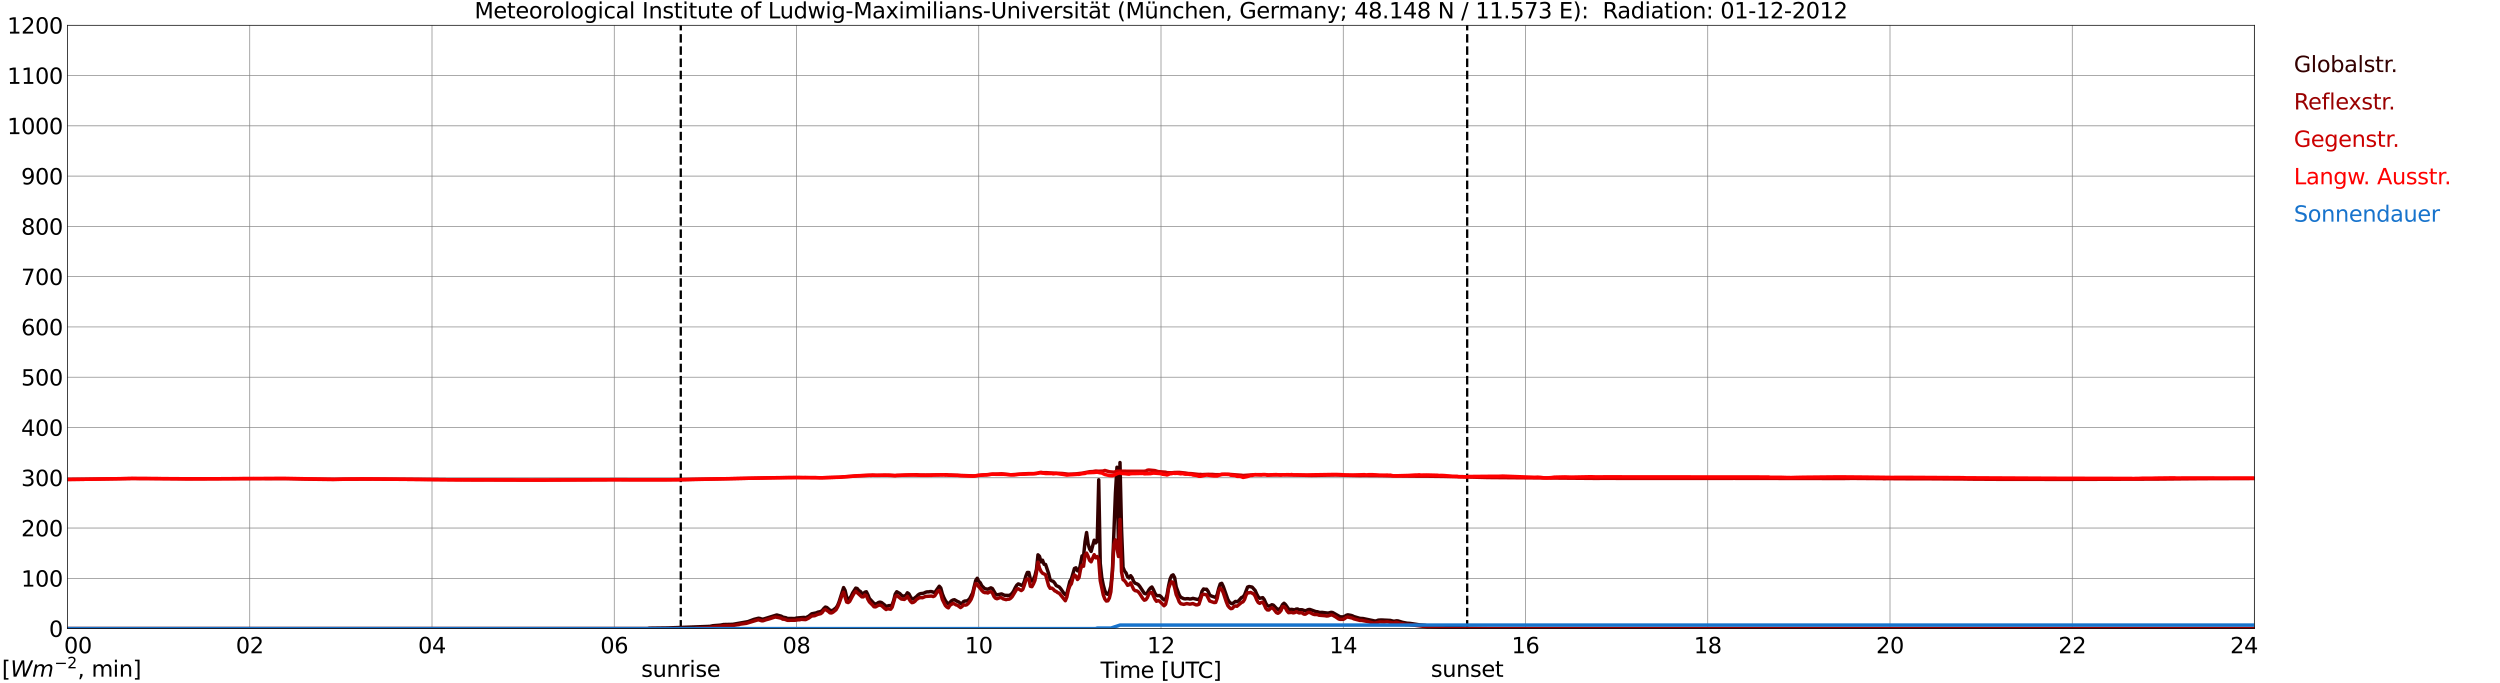 <?xml version="1.0" encoding="utf-8" standalone="no"?>
<!DOCTYPE svg PUBLIC "-//W3C//DTD SVG 1.1//EN"
  "http://www.w3.org/Graphics/SVG/1.1/DTD/svg11.dtd">
<svg xmlns:xlink="http://www.w3.org/1999/xlink" width="1085.4pt" height="296.64pt" viewBox="0 0 1085.4 296.64" xmlns="http://www.w3.org/2000/svg" version="1.1">
 <defs>
  <style type="text/css">*{stroke-linejoin: round; stroke-linecap: butt}</style>
 </defs>
 <g id="figure_1">
  <g id="patch_1">
   <path d="M 0 296.64 
L 1085.4 296.64 
L 1085.4 0 
L 0 0 
z
" style="fill: #ffffff"/>
  </g>
  <g id="axes_1">
   <g id="patch_2">
    <path d="M 29.306 272.909 
L 978.814 272.909 
L 978.814 10.976 
L 29.306 10.976 
z
" style="fill: #ffffff"/>
   </g>
   <g id="patch_3">
    <path d="M 978.814 272.909 
L 978.814 272.909 
L 978.814 10.976 
L 978.814 10.976 
z
" clip-path="url(#p2fc9aa1540)" style="fill: #d3d3d3; opacity: 0.25; stroke: #d3d3d3; stroke-linejoin: miter"/>
   </g>
   <g id="matplotlib.axis_1">
    <g id="xtick_1">
     <g id="line2d_1">
      <path d="M 29.306 272.909 
L 29.306 10.976 
" clip-path="url(#p2fc9aa1540)" style="fill: none; stroke: #808080; stroke-width: 0.3; stroke-linecap: square"/>
     </g>
     <g id="line2d_2"/>
     <g id="text_1">
      <!--    00 -->
      <g transform="translate(18.733 283.627) scale(0.095 -0.095)">
       <defs>
        <path id="DejaVuSans-20" transform="scale(0.016)"/>
        <path id="DejaVuSans-30" d="M 2034 4250 
Q 1547 4250 1301 3770 
Q 1056 3291 1056 2328 
Q 1056 1369 1301 889 
Q 1547 409 2034 409 
Q 2525 409 2770 889 
Q 3016 1369 3016 2328 
Q 3016 3291 2770 3770 
Q 2525 4250 2034 4250 
z
M 2034 4750 
Q 2819 4750 3233 4129 
Q 3647 3509 3647 2328 
Q 3647 1150 3233 529 
Q 2819 -91 2034 -91 
Q 1250 -91 836 529 
Q 422 1150 422 2328 
Q 422 3509 836 4129 
Q 1250 4750 2034 4750 
z
" transform="scale(0.016)"/>
       </defs>
       <use xlink:href="#DejaVuSans-20"/>
       <use xlink:href="#DejaVuSans-20" transform="translate(31.787 0)"/>
       <use xlink:href="#DejaVuSans-20" transform="translate(63.574 0)"/>
       <use xlink:href="#DejaVuSans-30" transform="translate(95.361 0)"/>
       <use xlink:href="#DejaVuSans-30" transform="translate(158.984 0)"/>
      </g>
     </g>
    </g>
    <g id="xtick_2">
     <g id="line2d_3">
      <path d="M 108.431 272.909 
L 108.431 10.976 
" clip-path="url(#p2fc9aa1540)" style="fill: none; stroke: #808080; stroke-width: 0.3; stroke-linecap: square"/>
     </g>
     <g id="line2d_4"/>
     <g id="text_2">
      <!-- 02 -->
      <g transform="translate(102.387 283.627) scale(0.095 -0.095)">
       <defs>
        <path id="DejaVuSans-32" d="M 1228 531 
L 3431 531 
L 3431 0 
L 469 0 
L 469 531 
Q 828 903 1448 1529 
Q 2069 2156 2228 2338 
Q 2531 2678 2651 2914 
Q 2772 3150 2772 3378 
Q 2772 3750 2511 3984 
Q 2250 4219 1831 4219 
Q 1534 4219 1204 4116 
Q 875 4013 500 3803 
L 500 4441 
Q 881 4594 1212 4672 
Q 1544 4750 1819 4750 
Q 2544 4750 2975 4387 
Q 3406 4025 3406 3419 
Q 3406 3131 3298 2873 
Q 3191 2616 2906 2266 
Q 2828 2175 2409 1742 
Q 1991 1309 1228 531 
z
" transform="scale(0.016)"/>
       </defs>
       <use xlink:href="#DejaVuSans-30"/>
       <use xlink:href="#DejaVuSans-32" transform="translate(63.623 0)"/>
      </g>
     </g>
    </g>
    <g id="xtick_3">
     <g id="line2d_5">
      <path d="M 187.557 272.909 
L 187.557 10.976 
" clip-path="url(#p2fc9aa1540)" style="fill: none; stroke: #808080; stroke-width: 0.3; stroke-linecap: square"/>
     </g>
     <g id="line2d_6"/>
     <g id="text_3">
      <!-- 04 -->
      <g transform="translate(181.513 283.627) scale(0.095 -0.095)">
       <defs>
        <path id="DejaVuSans-34" d="M 2419 4116 
L 825 1625 
L 2419 1625 
L 2419 4116 
z
M 2253 4666 
L 3047 4666 
L 3047 1625 
L 3713 1625 
L 3713 1100 
L 3047 1100 
L 3047 0 
L 2419 0 
L 2419 1100 
L 313 1100 
L 313 1709 
L 2253 4666 
z
" transform="scale(0.016)"/>
       </defs>
       <use xlink:href="#DejaVuSans-30"/>
       <use xlink:href="#DejaVuSans-34" transform="translate(63.623 0)"/>
      </g>
     </g>
    </g>
    <g id="xtick_4">
     <g id="line2d_7">
      <path d="M 266.683 272.909 
L 266.683 10.976 
" clip-path="url(#p2fc9aa1540)" style="fill: none; stroke: #808080; stroke-width: 0.3; stroke-linecap: square"/>
     </g>
     <g id="line2d_8"/>
     <g id="text_4">
      <!-- 06 -->
      <g transform="translate(260.638 283.627) scale(0.095 -0.095)">
       <defs>
        <path id="DejaVuSans-36" d="M 2113 2584 
Q 1688 2584 1439 2293 
Q 1191 2003 1191 1497 
Q 1191 994 1439 701 
Q 1688 409 2113 409 
Q 2538 409 2786 701 
Q 3034 994 3034 1497 
Q 3034 2003 2786 2293 
Q 2538 2584 2113 2584 
z
M 3366 4563 
L 3366 3988 
Q 3128 4100 2886 4159 
Q 2644 4219 2406 4219 
Q 1781 4219 1451 3797 
Q 1122 3375 1075 2522 
Q 1259 2794 1537 2939 
Q 1816 3084 2150 3084 
Q 2853 3084 3261 2657 
Q 3669 2231 3669 1497 
Q 3669 778 3244 343 
Q 2819 -91 2113 -91 
Q 1303 -91 875 529 
Q 447 1150 447 2328 
Q 447 3434 972 4092 
Q 1497 4750 2381 4750 
Q 2619 4750 2861 4703 
Q 3103 4656 3366 4563 
z
" transform="scale(0.016)"/>
       </defs>
       <use xlink:href="#DejaVuSans-30"/>
       <use xlink:href="#DejaVuSans-36" transform="translate(63.623 0)"/>
      </g>
     </g>
    </g>
    <g id="xtick_5">
     <g id="line2d_9">
      <path d="M 345.808 272.909 
L 345.808 10.976 
" clip-path="url(#p2fc9aa1540)" style="fill: none; stroke: #808080; stroke-width: 0.3; stroke-linecap: square"/>
     </g>
     <g id="line2d_10"/>
     <g id="text_5">
      <!-- 08 -->
      <g transform="translate(339.764 283.627) scale(0.095 -0.095)">
       <defs>
        <path id="DejaVuSans-38" d="M 2034 2216 
Q 1584 2216 1326 1975 
Q 1069 1734 1069 1313 
Q 1069 891 1326 650 
Q 1584 409 2034 409 
Q 2484 409 2743 651 
Q 3003 894 3003 1313 
Q 3003 1734 2745 1975 
Q 2488 2216 2034 2216 
z
M 1403 2484 
Q 997 2584 770 2862 
Q 544 3141 544 3541 
Q 544 4100 942 4425 
Q 1341 4750 2034 4750 
Q 2731 4750 3128 4425 
Q 3525 4100 3525 3541 
Q 3525 3141 3298 2862 
Q 3072 2584 2669 2484 
Q 3125 2378 3379 2068 
Q 3634 1759 3634 1313 
Q 3634 634 3220 271 
Q 2806 -91 2034 -91 
Q 1263 -91 848 271 
Q 434 634 434 1313 
Q 434 1759 690 2068 
Q 947 2378 1403 2484 
z
M 1172 3481 
Q 1172 3119 1398 2916 
Q 1625 2713 2034 2713 
Q 2441 2713 2670 2916 
Q 2900 3119 2900 3481 
Q 2900 3844 2670 4047 
Q 2441 4250 2034 4250 
Q 1625 4250 1398 4047 
Q 1172 3844 1172 3481 
z
" transform="scale(0.016)"/>
       </defs>
       <use xlink:href="#DejaVuSans-30"/>
       <use xlink:href="#DejaVuSans-38" transform="translate(63.623 0)"/>
      </g>
     </g>
    </g>
    <g id="xtick_6">
     <g id="line2d_11">
      <path d="M 424.934 272.909 
L 424.934 10.976 
" clip-path="url(#p2fc9aa1540)" style="fill: none; stroke: #808080; stroke-width: 0.3; stroke-linecap: square"/>
     </g>
     <g id="line2d_12"/>
     <g id="text_6">
      <!-- 10 -->
      <g transform="translate(418.89 283.627) scale(0.095 -0.095)">
       <defs>
        <path id="DejaVuSans-31" d="M 794 531 
L 1825 531 
L 1825 4091 
L 703 3866 
L 703 4441 
L 1819 4666 
L 2450 4666 
L 2450 531 
L 3481 531 
L 3481 0 
L 794 0 
L 794 531 
z
" transform="scale(0.016)"/>
       </defs>
       <use xlink:href="#DejaVuSans-31"/>
       <use xlink:href="#DejaVuSans-30" transform="translate(63.623 0)"/>
      </g>
     </g>
    </g>
    <g id="xtick_7">
     <g id="line2d_13">
      <path d="M 504.06 272.909 
L 504.06 10.976 
" clip-path="url(#p2fc9aa1540)" style="fill: none; stroke: #808080; stroke-width: 0.3; stroke-linecap: square"/>
     </g>
     <g id="line2d_14"/>
     <g id="text_7">
      <!-- 12 -->
      <g transform="translate(498.015 283.627) scale(0.095 -0.095)">
       <use xlink:href="#DejaVuSans-31"/>
       <use xlink:href="#DejaVuSans-32" transform="translate(63.623 0)"/>
      </g>
     </g>
    </g>
    <g id="xtick_8">
     <g id="line2d_15">
      <path d="M 583.185 272.909 
L 583.185 10.976 
" clip-path="url(#p2fc9aa1540)" style="fill: none; stroke: #808080; stroke-width: 0.3; stroke-linecap: square"/>
     </g>
     <g id="line2d_16"/>
     <g id="text_8">
      <!-- 14 -->
      <g transform="translate(577.141 283.627) scale(0.095 -0.095)">
       <use xlink:href="#DejaVuSans-31"/>
       <use xlink:href="#DejaVuSans-34" transform="translate(63.623 0)"/>
      </g>
     </g>
    </g>
    <g id="xtick_9">
     <g id="line2d_17">
      <path d="M 662.311 272.909 
L 662.311 10.976 
" clip-path="url(#p2fc9aa1540)" style="fill: none; stroke: #808080; stroke-width: 0.3; stroke-linecap: square"/>
     </g>
     <g id="line2d_18"/>
     <g id="text_9">
      <!-- 16 -->
      <g transform="translate(656.267 283.627) scale(0.095 -0.095)">
       <use xlink:href="#DejaVuSans-31"/>
       <use xlink:href="#DejaVuSans-36" transform="translate(63.623 0)"/>
      </g>
     </g>
    </g>
    <g id="xtick_10">
     <g id="line2d_19">
      <path d="M 741.437 272.909 
L 741.437 10.976 
" clip-path="url(#p2fc9aa1540)" style="fill: none; stroke: #808080; stroke-width: 0.3; stroke-linecap: square"/>
     </g>
     <g id="line2d_20"/>
     <g id="text_10">
      <!-- 18 -->
      <g transform="translate(735.392 283.627) scale(0.095 -0.095)">
       <use xlink:href="#DejaVuSans-31"/>
       <use xlink:href="#DejaVuSans-38" transform="translate(63.623 0)"/>
      </g>
     </g>
    </g>
    <g id="xtick_11">
     <g id="line2d_21">
      <path d="M 820.562 272.909 
L 820.562 10.976 
" clip-path="url(#p2fc9aa1540)" style="fill: none; stroke: #808080; stroke-width: 0.3; stroke-linecap: square"/>
     </g>
     <g id="line2d_22"/>
     <g id="text_11">
      <!-- 20 -->
      <g transform="translate(814.518 283.627) scale(0.095 -0.095)">
       <use xlink:href="#DejaVuSans-32"/>
       <use xlink:href="#DejaVuSans-30" transform="translate(63.623 0)"/>
      </g>
     </g>
    </g>
    <g id="xtick_12">
     <g id="line2d_23">
      <path d="M 899.688 272.909 
L 899.688 10.976 
" clip-path="url(#p2fc9aa1540)" style="fill: none; stroke: #808080; stroke-width: 0.3; stroke-linecap: square"/>
     </g>
     <g id="line2d_24"/>
     <g id="text_12">
      <!-- 22 -->
      <g transform="translate(893.644 283.627) scale(0.095 -0.095)">
       <use xlink:href="#DejaVuSans-32"/>
       <use xlink:href="#DejaVuSans-32" transform="translate(63.623 0)"/>
      </g>
     </g>
    </g>
    <g id="xtick_13">
     <g id="line2d_25">
      <path d="M 978.814 272.909 
L 978.814 10.976 
" clip-path="url(#p2fc9aa1540)" style="fill: none; stroke: #808080; stroke-width: 0.3; stroke-linecap: square"/>
     </g>
     <g id="line2d_26"/>
     <g id="text_13">
      <!-- 24    -->
      <g transform="translate(968.241 283.627) scale(0.095 -0.095)">
       <use xlink:href="#DejaVuSans-32"/>
       <use xlink:href="#DejaVuSans-34" transform="translate(63.623 0)"/>
       <use xlink:href="#DejaVuSans-20" transform="translate(127.246 0)"/>
       <use xlink:href="#DejaVuSans-20" transform="translate(159.033 0)"/>
       <use xlink:href="#DejaVuSans-20" transform="translate(190.82 0)"/>
      </g>
     </g>
    </g>
    <g id="text_14">
     <!-- Time [UTC] -->
     <g transform="translate(477.806 294.322) scale(0.095 -0.095)">
      <defs>
       <path id="DejaVuSans-54" d="M -19 4666 
L 3928 4666 
L 3928 4134 
L 2272 4134 
L 2272 0 
L 1638 0 
L 1638 4134 
L -19 4134 
L -19 4666 
z
" transform="scale(0.016)"/>
       <path id="DejaVuSans-69" d="M 603 3500 
L 1178 3500 
L 1178 0 
L 603 0 
L 603 3500 
z
M 603 4863 
L 1178 4863 
L 1178 4134 
L 603 4134 
L 603 4863 
z
" transform="scale(0.016)"/>
       <path id="DejaVuSans-6d" d="M 3328 2828 
Q 3544 3216 3844 3400 
Q 4144 3584 4550 3584 
Q 5097 3584 5394 3201 
Q 5691 2819 5691 2113 
L 5691 0 
L 5113 0 
L 5113 2094 
Q 5113 2597 4934 2840 
Q 4756 3084 4391 3084 
Q 3944 3084 3684 2787 
Q 3425 2491 3425 1978 
L 3425 0 
L 2847 0 
L 2847 2094 
Q 2847 2600 2669 2842 
Q 2491 3084 2119 3084 
Q 1678 3084 1418 2786 
Q 1159 2488 1159 1978 
L 1159 0 
L 581 0 
L 581 3500 
L 1159 3500 
L 1159 2956 
Q 1356 3278 1631 3431 
Q 1906 3584 2284 3584 
Q 2666 3584 2933 3390 
Q 3200 3197 3328 2828 
z
" transform="scale(0.016)"/>
       <path id="DejaVuSans-65" d="M 3597 1894 
L 3597 1613 
L 953 1613 
Q 991 1019 1311 708 
Q 1631 397 2203 397 
Q 2534 397 2845 478 
Q 3156 559 3463 722 
L 3463 178 
Q 3153 47 2828 -22 
Q 2503 -91 2169 -91 
Q 1331 -91 842 396 
Q 353 884 353 1716 
Q 353 2575 817 3079 
Q 1281 3584 2069 3584 
Q 2775 3584 3186 3129 
Q 3597 2675 3597 1894 
z
M 3022 2063 
Q 3016 2534 2758 2815 
Q 2500 3097 2075 3097 
Q 1594 3097 1305 2825 
Q 1016 2553 972 2059 
L 3022 2063 
z
" transform="scale(0.016)"/>
       <path id="DejaVuSans-5b" d="M 550 4863 
L 1875 4863 
L 1875 4416 
L 1125 4416 
L 1125 -397 
L 1875 -397 
L 1875 -844 
L 550 -844 
L 550 4863 
z
" transform="scale(0.016)"/>
       <path id="DejaVuSans-55" d="M 556 4666 
L 1191 4666 
L 1191 1831 
Q 1191 1081 1462 751 
Q 1734 422 2344 422 
Q 2950 422 3222 751 
Q 3494 1081 3494 1831 
L 3494 4666 
L 4128 4666 
L 4128 1753 
Q 4128 841 3676 375 
Q 3225 -91 2344 -91 
Q 1459 -91 1007 375 
Q 556 841 556 1753 
L 556 4666 
z
" transform="scale(0.016)"/>
       <path id="DejaVuSans-43" d="M 4122 4306 
L 4122 3641 
Q 3803 3938 3442 4084 
Q 3081 4231 2675 4231 
Q 1875 4231 1450 3742 
Q 1025 3253 1025 2328 
Q 1025 1406 1450 917 
Q 1875 428 2675 428 
Q 3081 428 3442 575 
Q 3803 722 4122 1019 
L 4122 359 
Q 3791 134 3420 21 
Q 3050 -91 2638 -91 
Q 1578 -91 968 557 
Q 359 1206 359 2328 
Q 359 3453 968 4101 
Q 1578 4750 2638 4750 
Q 3056 4750 3426 4639 
Q 3797 4528 4122 4306 
z
" transform="scale(0.016)"/>
       <path id="DejaVuSans-5d" d="M 1947 4863 
L 1947 -844 
L 622 -844 
L 622 -397 
L 1369 -397 
L 1369 4416 
L 622 4416 
L 622 4863 
L 1947 4863 
z
" transform="scale(0.016)"/>
      </defs>
      <use xlink:href="#DejaVuSans-54"/>
      <use xlink:href="#DejaVuSans-69" transform="translate(57.959 0)"/>
      <use xlink:href="#DejaVuSans-6d" transform="translate(85.742 0)"/>
      <use xlink:href="#DejaVuSans-65" transform="translate(183.154 0)"/>
      <use xlink:href="#DejaVuSans-20" transform="translate(244.678 0)"/>
      <use xlink:href="#DejaVuSans-5b" transform="translate(276.465 0)"/>
      <use xlink:href="#DejaVuSans-55" transform="translate(315.479 0)"/>
      <use xlink:href="#DejaVuSans-54" transform="translate(388.672 0)"/>
      <use xlink:href="#DejaVuSans-43" transform="translate(443.881 0)"/>
      <use xlink:href="#DejaVuSans-5d" transform="translate(513.705 0)"/>
     </g>
    </g>
   </g>
   <g id="matplotlib.axis_2">
    <g id="ytick_1">
     <g id="line2d_27">
      <path d="M 29.306 272.909 
L 978.814 272.909 
" clip-path="url(#p2fc9aa1540)" style="fill: none; stroke: #808080; stroke-width: 0.3; stroke-linecap: square"/>
     </g>
     <g id="line2d_28"/>
     <g id="text_15">
      <!-- 0 -->
      <g transform="translate(21.261 276.518) scale(0.095 -0.095)">
       <use xlink:href="#DejaVuSans-30"/>
      </g>
     </g>
    </g>
    <g id="ytick_2">
     <g id="line2d_29">
      <path d="M 29.306 251.081 
L 978.814 251.081 
" clip-path="url(#p2fc9aa1540)" style="fill: none; stroke: #808080; stroke-width: 0.3; stroke-linecap: square"/>
     </g>
     <g id="line2d_30"/>
     <g id="text_16">
      <!-- 100 -->
      <g transform="translate(9.173 254.69) scale(0.095 -0.095)">
       <use xlink:href="#DejaVuSans-31"/>
       <use xlink:href="#DejaVuSans-30" transform="translate(63.623 0)"/>
       <use xlink:href="#DejaVuSans-30" transform="translate(127.246 0)"/>
      </g>
     </g>
    </g>
    <g id="ytick_3">
     <g id="line2d_31">
      <path d="M 29.306 229.253 
L 978.814 229.253 
" clip-path="url(#p2fc9aa1540)" style="fill: none; stroke: #808080; stroke-width: 0.3; stroke-linecap: square"/>
     </g>
     <g id="line2d_32"/>
     <g id="text_17">
      <!-- 200 -->
      <g transform="translate(9.173 232.863) scale(0.095 -0.095)">
       <use xlink:href="#DejaVuSans-32"/>
       <use xlink:href="#DejaVuSans-30" transform="translate(63.623 0)"/>
       <use xlink:href="#DejaVuSans-30" transform="translate(127.246 0)"/>
      </g>
     </g>
    </g>
    <g id="ytick_4">
     <g id="line2d_33">
      <path d="M 29.306 207.426 
L 978.814 207.426 
" clip-path="url(#p2fc9aa1540)" style="fill: none; stroke: #808080; stroke-width: 0.3; stroke-linecap: square"/>
     </g>
     <g id="line2d_34"/>
     <g id="text_18">
      <!-- 300 -->
      <g transform="translate(9.173 211.035) scale(0.095 -0.095)">
       <defs>
        <path id="DejaVuSans-33" d="M 2597 2516 
Q 3050 2419 3304 2112 
Q 3559 1806 3559 1356 
Q 3559 666 3084 287 
Q 2609 -91 1734 -91 
Q 1441 -91 1130 -33 
Q 819 25 488 141 
L 488 750 
Q 750 597 1062 519 
Q 1375 441 1716 441 
Q 2309 441 2620 675 
Q 2931 909 2931 1356 
Q 2931 1769 2642 2001 
Q 2353 2234 1838 2234 
L 1294 2234 
L 1294 2753 
L 1863 2753 
Q 2328 2753 2575 2939 
Q 2822 3125 2822 3475 
Q 2822 3834 2567 4026 
Q 2313 4219 1838 4219 
Q 1578 4219 1281 4162 
Q 984 4106 628 3988 
L 628 4550 
Q 988 4650 1302 4700 
Q 1616 4750 1894 4750 
Q 2613 4750 3031 4423 
Q 3450 4097 3450 3541 
Q 3450 3153 3228 2886 
Q 3006 2619 2597 2516 
z
" transform="scale(0.016)"/>
       </defs>
       <use xlink:href="#DejaVuSans-33"/>
       <use xlink:href="#DejaVuSans-30" transform="translate(63.623 0)"/>
       <use xlink:href="#DejaVuSans-30" transform="translate(127.246 0)"/>
      </g>
     </g>
    </g>
    <g id="ytick_5">
     <g id="line2d_35">
      <path d="M 29.306 185.598 
L 978.814 185.598 
" clip-path="url(#p2fc9aa1540)" style="fill: none; stroke: #808080; stroke-width: 0.3; stroke-linecap: square"/>
     </g>
     <g id="line2d_36"/>
     <g id="text_19">
      <!-- 400 -->
      <g transform="translate(9.173 189.207) scale(0.095 -0.095)">
       <use xlink:href="#DejaVuSans-34"/>
       <use xlink:href="#DejaVuSans-30" transform="translate(63.623 0)"/>
       <use xlink:href="#DejaVuSans-30" transform="translate(127.246 0)"/>
      </g>
     </g>
    </g>
    <g id="ytick_6">
     <g id="line2d_37">
      <path d="M 29.306 163.77 
L 978.814 163.77 
" clip-path="url(#p2fc9aa1540)" style="fill: none; stroke: #808080; stroke-width: 0.3; stroke-linecap: square"/>
     </g>
     <g id="line2d_38"/>
     <g id="text_20">
      <!-- 500 -->
      <g transform="translate(9.173 167.379) scale(0.095 -0.095)">
       <defs>
        <path id="DejaVuSans-35" d="M 691 4666 
L 3169 4666 
L 3169 4134 
L 1269 4134 
L 1269 2991 
Q 1406 3038 1543 3061 
Q 1681 3084 1819 3084 
Q 2600 3084 3056 2656 
Q 3513 2228 3513 1497 
Q 3513 744 3044 326 
Q 2575 -91 1722 -91 
Q 1428 -91 1123 -41 
Q 819 9 494 109 
L 494 744 
Q 775 591 1075 516 
Q 1375 441 1709 441 
Q 2250 441 2565 725 
Q 2881 1009 2881 1497 
Q 2881 1984 2565 2268 
Q 2250 2553 1709 2553 
Q 1456 2553 1204 2497 
Q 953 2441 691 2322 
L 691 4666 
z
" transform="scale(0.016)"/>
       </defs>
       <use xlink:href="#DejaVuSans-35"/>
       <use xlink:href="#DejaVuSans-30" transform="translate(63.623 0)"/>
       <use xlink:href="#DejaVuSans-30" transform="translate(127.246 0)"/>
      </g>
     </g>
    </g>
    <g id="ytick_7">
     <g id="line2d_39">
      <path d="M 29.306 141.942 
L 978.814 141.942 
" clip-path="url(#p2fc9aa1540)" style="fill: none; stroke: #808080; stroke-width: 0.3; stroke-linecap: square"/>
     </g>
     <g id="line2d_40"/>
     <g id="text_21">
      <!-- 600 -->
      <g transform="translate(9.173 145.551) scale(0.095 -0.095)">
       <use xlink:href="#DejaVuSans-36"/>
       <use xlink:href="#DejaVuSans-30" transform="translate(63.623 0)"/>
       <use xlink:href="#DejaVuSans-30" transform="translate(127.246 0)"/>
      </g>
     </g>
    </g>
    <g id="ytick_8">
     <g id="line2d_41">
      <path d="M 29.306 120.114 
L 978.814 120.114 
" clip-path="url(#p2fc9aa1540)" style="fill: none; stroke: #808080; stroke-width: 0.3; stroke-linecap: square"/>
     </g>
     <g id="line2d_42"/>
     <g id="text_22">
      <!-- 700 -->
      <g transform="translate(9.173 123.724) scale(0.095 -0.095)">
       <defs>
        <path id="DejaVuSans-37" d="M 525 4666 
L 3525 4666 
L 3525 4397 
L 1831 0 
L 1172 0 
L 2766 4134 
L 525 4134 
L 525 4666 
z
" transform="scale(0.016)"/>
       </defs>
       <use xlink:href="#DejaVuSans-37"/>
       <use xlink:href="#DejaVuSans-30" transform="translate(63.623 0)"/>
       <use xlink:href="#DejaVuSans-30" transform="translate(127.246 0)"/>
      </g>
     </g>
    </g>
    <g id="ytick_9">
     <g id="line2d_43">
      <path d="M 29.306 98.287 
L 978.814 98.287 
" clip-path="url(#p2fc9aa1540)" style="fill: none; stroke: #808080; stroke-width: 0.3; stroke-linecap: square"/>
     </g>
     <g id="line2d_44"/>
     <g id="text_23">
      <!-- 800 -->
      <g transform="translate(9.173 101.896) scale(0.095 -0.095)">
       <use xlink:href="#DejaVuSans-38"/>
       <use xlink:href="#DejaVuSans-30" transform="translate(63.623 0)"/>
       <use xlink:href="#DejaVuSans-30" transform="translate(127.246 0)"/>
      </g>
     </g>
    </g>
    <g id="ytick_10">
     <g id="line2d_45">
      <path d="M 29.306 76.459 
L 978.814 76.459 
" clip-path="url(#p2fc9aa1540)" style="fill: none; stroke: #808080; stroke-width: 0.3; stroke-linecap: square"/>
     </g>
     <g id="line2d_46"/>
     <g id="text_24">
      <!-- 900 -->
      <g transform="translate(9.173 80.068) scale(0.095 -0.095)">
       <defs>
        <path id="DejaVuSans-39" d="M 703 97 
L 703 672 
Q 941 559 1184 500 
Q 1428 441 1663 441 
Q 2288 441 2617 861 
Q 2947 1281 2994 2138 
Q 2813 1869 2534 1725 
Q 2256 1581 1919 1581 
Q 1219 1581 811 2004 
Q 403 2428 403 3163 
Q 403 3881 828 4315 
Q 1253 4750 1959 4750 
Q 2769 4750 3195 4129 
Q 3622 3509 3622 2328 
Q 3622 1225 3098 567 
Q 2575 -91 1691 -91 
Q 1453 -91 1209 -44 
Q 966 3 703 97 
z
M 1959 2075 
Q 2384 2075 2632 2365 
Q 2881 2656 2881 3163 
Q 2881 3666 2632 3958 
Q 2384 4250 1959 4250 
Q 1534 4250 1286 3958 
Q 1038 3666 1038 3163 
Q 1038 2656 1286 2365 
Q 1534 2075 1959 2075 
z
" transform="scale(0.016)"/>
       </defs>
       <use xlink:href="#DejaVuSans-39"/>
       <use xlink:href="#DejaVuSans-30" transform="translate(63.623 0)"/>
       <use xlink:href="#DejaVuSans-30" transform="translate(127.246 0)"/>
      </g>
     </g>
    </g>
    <g id="ytick_11">
     <g id="line2d_47">
      <path d="M 29.306 54.631 
L 978.814 54.631 
" clip-path="url(#p2fc9aa1540)" style="fill: none; stroke: #808080; stroke-width: 0.3; stroke-linecap: square"/>
     </g>
     <g id="line2d_48"/>
     <g id="text_25">
      <!-- 1000 -->
      <g transform="translate(3.128 58.24) scale(0.095 -0.095)">
       <use xlink:href="#DejaVuSans-31"/>
       <use xlink:href="#DejaVuSans-30" transform="translate(63.623 0)"/>
       <use xlink:href="#DejaVuSans-30" transform="translate(127.246 0)"/>
       <use xlink:href="#DejaVuSans-30" transform="translate(190.869 0)"/>
      </g>
     </g>
    </g>
    <g id="ytick_12">
     <g id="line2d_49">
      <path d="M 29.306 32.803 
L 978.814 32.803 
" clip-path="url(#p2fc9aa1540)" style="fill: none; stroke: #808080; stroke-width: 0.3; stroke-linecap: square"/>
     </g>
     <g id="line2d_50"/>
     <g id="text_26">
      <!-- 1100 -->
      <g transform="translate(3.128 36.413) scale(0.095 -0.095)">
       <use xlink:href="#DejaVuSans-31"/>
       <use xlink:href="#DejaVuSans-31" transform="translate(63.623 0)"/>
       <use xlink:href="#DejaVuSans-30" transform="translate(127.246 0)"/>
       <use xlink:href="#DejaVuSans-30" transform="translate(190.869 0)"/>
      </g>
     </g>
    </g>
    <g id="ytick_13">
     <g id="line2d_51">
      <path d="M 29.306 10.976 
L 978.814 10.976 
" clip-path="url(#p2fc9aa1540)" style="fill: none; stroke: #808080; stroke-width: 0.3; stroke-linecap: square"/>
     </g>
     <g id="line2d_52"/>
     <g id="text_27">
      <!-- 1200 -->
      <g transform="translate(3.128 14.585) scale(0.095 -0.095)">
       <use xlink:href="#DejaVuSans-31"/>
       <use xlink:href="#DejaVuSans-32" transform="translate(63.623 0)"/>
       <use xlink:href="#DejaVuSans-30" transform="translate(127.246 0)"/>
       <use xlink:href="#DejaVuSans-30" transform="translate(190.869 0)"/>
      </g>
     </g>
    </g>
   </g>
   <g id="line2d_53">
    <path d="M 295.564 272.909 
L 295.564 10.976 
" clip-path="url(#p2fc9aa1540)" style="fill: none; stroke-dasharray: 3.7,1.6; stroke-dashoffset: 0; stroke: #000000"/>
   </g>
   <g id="line2d_54">
    <path d="M 636.991 272.909 
L 636.991 10.976 
" clip-path="url(#p2fc9aa1540)" style="fill: none; stroke-dasharray: 3.7,1.6; stroke-dashoffset: 0; stroke: #000000"/>
   </g>
   <g id="line2d_55">
    <path d="M 29.306 272.909 
L 281.189 272.909 
L 281.849 272.736 
L 289.761 272.629 
L 308.224 271.94 
L 309.543 271.66 
L 312.839 271.401 
L 314.158 271.143 
L 318.114 271.058 
L 324.708 269.894 
L 327.346 268.903 
L 329.324 268.41 
L 329.983 268.517 
L 330.643 268.753 
L 331.302 268.818 
L 333.28 268.216 
L 337.236 266.989 
L 339.215 267.526 
L 339.874 267.936 
L 341.193 268.194 
L 341.852 268.495 
L 345.149 268.539 
L 345.808 268.323 
L 349.105 268.043 
L 349.765 268.216 
L 351.083 267.548 
L 352.402 266.494 
L 354.38 266.085 
L 355.04 265.782 
L 356.359 265.503 
L 357.018 265.007 
L 357.677 264.191 
L 358.337 263.567 
L 358.996 263.759 
L 360.315 264.922 
L 360.974 265.138 
L 361.634 264.944 
L 362.952 263.909 
L 363.612 262.964 
L 364.271 261.371 
L 366.249 255.106 
L 366.909 256.355 
L 367.568 259.197 
L 368.227 260.1 
L 368.887 259.843 
L 369.546 258.808 
L 370.206 257.387 
L 371.524 255.342 
L 372.184 255.514 
L 372.843 256.398 
L 373.502 256.763 
L 374.162 257.56 
L 374.821 257.776 
L 375.481 257.108 
L 376.14 256.913 
L 376.799 258.227 
L 377.459 259.862 
L 379.437 261.973 
L 380.096 262.252 
L 380.756 262.017 
L 381.415 261.565 
L 382.074 261.414 
L 382.734 261.606 
L 384.053 262.641 
L 384.712 263.287 
L 386.031 262.92 
L 386.69 263.006 
L 387.349 262.51 
L 388.009 260.659 
L 388.668 257.948 
L 389.328 256.913 
L 390.646 257.688 
L 391.306 258.378 
L 391.965 258.852 
L 392.624 258.745 
L 393.284 258.485 
L 393.943 257.365 
L 394.603 257.819 
L 395.262 259.087 
L 395.921 260.035 
L 396.581 260.035 
L 397.899 259.024 
L 398.559 258.334 
L 399.218 257.883 
L 399.878 257.688 
L 400.537 257.647 
L 401.196 257.474 
L 401.856 257.13 
L 402.515 256.957 
L 403.175 256.979 
L 403.834 256.828 
L 404.493 256.85 
L 405.812 257.302 
L 407.79 254.525 
L 408.45 255.279 
L 409.109 257.754 
L 409.768 259.411 
L 410.428 260.725 
L 411.087 261.628 
L 411.746 262.252 
L 413.065 260.875 
L 413.725 260.508 
L 414.384 260.38 
L 415.703 261.133 
L 416.362 261.414 
L 417.022 262.017 
L 417.681 261.951 
L 418.34 261.155 
L 419 260.919 
L 419.659 260.941 
L 420.318 260.574 
L 420.978 259.928 
L 422.297 257.409 
L 423.615 252.007 
L 424.275 251.059 
L 424.934 252.373 
L 425.593 253.017 
L 426.253 254.331 
L 427.572 255.602 
L 428.89 255.815 
L 430.209 255.213 
L 430.869 255.536 
L 432.187 257.819 
L 432.847 258.293 
L 434.825 257.839 
L 436.144 258.463 
L 438.122 258.507 
L 438.781 258.184 
L 439.44 257.56 
L 440.1 256.571 
L 440.759 255.191 
L 441.419 254.093 
L 442.078 253.513 
L 442.737 253.729 
L 443.397 254.115 
L 444.056 254.008 
L 444.716 252.458 
L 445.375 250.156 
L 446.034 248.54 
L 446.694 248.54 
L 447.353 251.426 
L 448.012 252.286 
L 448.672 251.446 
L 449.331 249.939 
L 449.991 247.163 
L 450.65 240.877 
L 451.309 241.523 
L 451.969 243.976 
L 452.628 243.223 
L 453.287 244.989 
L 453.947 245.074 
L 455.266 249.014 
L 455.925 251.727 
L 456.584 252.179 
L 457.244 252.373 
L 457.903 253.126 
L 458.563 254.224 
L 459.881 254.849 
L 460.541 255.623 
L 461.859 257.538 
L 462.519 258.227 
L 463.178 257.71 
L 464.497 252.415 
L 465.156 251.317 
L 466.475 246.818 
L 467.134 246.517 
L 467.794 247.831 
L 468.453 247.96 
L 469.113 244.923 
L 469.772 241.35 
L 470.431 241.479 
L 471.091 235.086 
L 471.75 231.211 
L 472.409 236.162 
L 473.069 238.338 
L 473.728 239.414 
L 475.047 234.549 
L 475.706 235.71 
L 476.366 234.957 
L 477.025 208.307 
L 477.685 244.579 
L 478.344 250.693 
L 479.003 254.008 
L 479.663 256.42 
L 480.322 257.797 
L 480.981 258.033 
L 481.641 256.894 
L 482.3 254.375 
L 482.96 247.809 
L 484.278 214.013 
L 484.938 202.861 
L 485.597 236.701 
L 486.256 200.816 
L 486.916 229.253 
L 487.575 246.281 
L 488.235 247.938 
L 488.894 248.756 
L 489.553 250.457 
L 490.213 250.952 
L 490.872 249.939 
L 491.532 250.821 
L 492.191 252.48 
L 492.85 253.233 
L 493.51 253.449 
L 494.169 253.792 
L 494.828 254.589 
L 496.807 257.603 
L 497.466 257.819 
L 498.125 257.387 
L 498.785 256.16 
L 499.444 255.322 
L 500.103 254.849 
L 500.763 256.01 
L 501.422 257.538 
L 502.082 258.507 
L 502.741 258.636 
L 503.4 258.55 
L 504.06 259.046 
L 504.719 259.884 
L 505.379 260.445 
L 506.038 260.207 
L 506.697 258.206 
L 507.357 254.331 
L 508.016 251.339 
L 508.675 249.918 
L 509.335 249.573 
L 509.994 250.802 
L 510.654 254.805 
L 511.972 258.313 
L 512.632 259.304 
L 513.95 259.928 
L 514.61 260.013 
L 515.269 259.906 
L 515.929 259.928 
L 516.588 260.078 
L 517.247 259.993 
L 517.907 259.777 
L 519.226 260.1 
L 519.885 260.229 
L 520.544 260.185 
L 521.204 259.046 
L 521.863 256.7 
L 522.522 255.709 
L 523.182 255.859 
L 523.841 255.815 
L 524.501 256.7 
L 525.16 258.271 
L 525.819 258.723 
L 527.138 259.175 
L 527.797 259.369 
L 528.457 258.142 
L 529.116 255.492 
L 529.776 253.534 
L 530.435 253.255 
L 531.094 254.632 
L 533.073 260.229 
L 533.732 261.371 
L 534.391 261.908 
L 535.051 262.124 
L 536.369 261.111 
L 537.029 261.242 
L 537.688 260.919 
L 539.007 259.432 
L 539.666 259.153 
L 540.326 258.293 
L 541.644 254.89 
L 542.304 254.632 
L 543.623 254.89 
L 544.941 256.376 
L 545.601 257.904 
L 546.26 259.109 
L 546.919 259.755 
L 548.238 259.476 
L 548.898 260.336 
L 549.557 261.908 
L 550.216 262.942 
L 550.876 263.178 
L 551.535 262.942 
L 552.195 262.554 
L 552.854 262.726 
L 554.173 264.125 
L 554.832 264.577 
L 555.491 264.448 
L 556.151 263.802 
L 556.81 262.51 
L 557.47 261.908 
L 558.129 262.51 
L 559.448 264.427 
L 560.107 264.643 
L 560.766 264.555 
L 562.085 264.793 
L 562.745 264.427 
L 563.404 264.405 
L 564.063 264.793 
L 564.723 264.706 
L 565.382 264.75 
L 566.701 265.223 
L 568.02 264.664 
L 568.679 264.599 
L 571.317 265.546 
L 571.976 265.59 
L 572.635 265.826 
L 573.295 265.913 
L 573.954 265.869 
L 576.592 266.192 
L 577.91 265.848 
L 578.57 265.935 
L 579.889 266.688 
L 581.867 267.808 
L 583.185 267.827 
L 583.845 267.57 
L 584.504 267.14 
L 585.164 266.924 
L 586.482 267.162 
L 587.142 267.354 
L 587.801 267.699 
L 590.439 268.473 
L 591.757 268.539 
L 597.032 269.637 
L 597.692 269.528 
L 598.351 269.248 
L 599.67 269.163 
L 603.626 269.357 
L 604.945 269.7 
L 605.604 269.678 
L 606.264 269.528 
L 606.923 269.571 
L 608.901 270.174 
L 610.879 270.562 
L 612.198 270.647 
L 616.814 271.359 
L 618.792 271.531 
L 620.111 271.811 
L 621.429 271.961 
L 627.364 272.263 
L 635.276 272.608 
L 637.914 272.78 
L 644.508 272.887 
L 647.145 272.909 
L 978.154 272.909 
L 978.154 272.909 
" clip-path="url(#p2fc9aa1540)" style="fill: none; stroke: #330000; stroke-width: 1.5; stroke-linecap: square"/>
   </g>
   <g id="line2d_56">
    <path d="M 29.306 272.909 
L 301.63 272.909 
L 302.289 272.743 
L 307.564 272.527 
L 310.202 272.119 
L 312.839 271.881 
L 314.158 271.645 
L 315.477 271.601 
L 316.796 271.558 
L 318.114 271.579 
L 320.093 271.256 
L 320.752 271.193 
L 321.411 270.977 
L 324.049 270.632 
L 328.665 269.233 
L 329.324 269.082 
L 330.643 269.515 
L 331.302 269.515 
L 332.621 269.061 
L 333.94 268.718 
L 335.258 268.286 
L 336.577 267.878 
L 337.896 268.115 
L 339.215 268.417 
L 339.874 268.847 
L 340.533 268.825 
L 341.852 269.32 
L 345.149 269.298 
L 346.468 269.104 
L 347.127 269.104 
L 347.787 268.89 
L 349.105 268.975 
L 349.765 269.019 
L 351.083 268.373 
L 352.402 267.447 
L 353.721 267.319 
L 355.04 266.736 
L 356.359 266.413 
L 357.018 265.876 
L 357.677 264.907 
L 358.337 264.606 
L 359.655 265.446 
L 360.315 266.07 
L 360.974 266.133 
L 361.634 265.81 
L 362.952 264.756 
L 363.612 263.615 
L 364.271 262.087 
L 365.59 258.278 
L 366.249 257.092 
L 367.568 261.377 
L 368.227 261.613 
L 368.887 261.117 
L 370.206 258.642 
L 370.865 257.522 
L 371.524 256.728 
L 374.162 259.138 
L 374.821 259.138 
L 375.481 258.297 
L 376.14 258.601 
L 376.799 260.192 
L 377.459 261.355 
L 378.777 262.648 
L 379.437 263.422 
L 380.096 263.508 
L 381.415 262.776 
L 382.074 262.755 
L 382.734 262.927 
L 384.053 264.132 
L 384.712 264.627 
L 385.371 264.282 
L 386.69 264.499 
L 387.349 263.615 
L 388.668 259.072 
L 389.328 258.535 
L 391.306 260.063 
L 392.624 260.257 
L 393.284 259.718 
L 393.943 258.902 
L 395.262 261.01 
L 395.921 261.657 
L 396.581 261.506 
L 397.24 261.032 
L 397.899 260.257 
L 399.218 259.483 
L 400.537 259.504 
L 401.856 258.943 
L 404.493 258.793 
L 405.153 259.009 
L 405.812 258.708 
L 407.131 256.662 
L 407.79 256.318 
L 408.45 257.739 
L 409.109 260.257 
L 410.428 262.883 
L 411.087 263.551 
L 411.746 263.916 
L 412.406 262.818 
L 413.725 261.98 
L 414.384 262.194 
L 415.043 262.604 
L 415.703 262.798 
L 417.022 263.787 
L 417.681 263.335 
L 418.34 262.56 
L 419 262.733 
L 419.659 262.604 
L 420.318 262.043 
L 420.978 261.227 
L 421.637 260.17 
L 422.297 258.45 
L 422.956 255.37 
L 423.615 253.434 
L 424.275 253.541 
L 424.934 254.724 
L 425.593 255.436 
L 426.253 256.383 
L 426.912 257.029 
L 427.572 257.308 
L 428.231 257.287 
L 428.89 257.459 
L 429.55 257.007 
L 430.209 256.898 
L 430.869 257.459 
L 431.528 258.943 
L 432.187 259.718 
L 432.847 259.956 
L 434.165 259.461 
L 434.825 259.504 
L 435.484 259.978 
L 436.803 260.343 
L 437.462 260.15 
L 438.122 260.15 
L 438.781 259.74 
L 439.44 259.072 
L 441.419 255.8 
L 442.078 255.608 
L 443.397 256.405 
L 444.056 255.888 
L 444.716 254.08 
L 445.375 251.926 
L 446.034 251.345 
L 446.694 251.474 
L 447.353 254.552 
L 448.012 254.704 
L 448.672 253.541 
L 449.331 251.991 
L 449.991 248.569 
L 450.65 244.068 
L 451.309 246.63 
L 451.969 248.073 
L 452.628 248.87 
L 453.947 249.516 
L 455.266 254.272 
L 455.925 255.414 
L 456.584 255.329 
L 457.244 255.759 
L 457.903 256.512 
L 458.563 256.791 
L 459.222 257.308 
L 459.881 257.544 
L 462.519 260.816 
L 463.178 259.225 
L 463.838 256.189 
L 464.497 254.36 
L 465.156 253.434 
L 465.816 250.937 
L 466.475 249.601 
L 467.134 250.14 
L 467.794 251.603 
L 468.453 250.85 
L 469.113 247.276 
L 469.772 245.382 
L 470.431 245.834 
L 471.091 241.012 
L 471.75 240.13 
L 472.409 241.551 
L 473.069 243.295 
L 473.728 243.919 
L 475.047 240.82 
L 475.706 242.175 
L 476.366 241.614 
L 477.025 243.057 
L 477.685 252.098 
L 479.003 258.319 
L 479.663 260.063 
L 480.322 260.945 
L 480.981 260.838 
L 481.641 259.633 
L 482.3 256.92 
L 482.96 248.44 
L 483.619 236.428 
L 484.278 234.383 
L 485.597 241.614 
L 486.256 225.514 
L 486.916 248.267 
L 487.575 251.668 
L 488.235 252.12 
L 488.894 253.002 
L 489.553 254.122 
L 490.213 253.908 
L 490.872 253.046 
L 492.191 255.888 
L 492.85 256.468 
L 493.51 256.512 
L 494.169 256.92 
L 494.828 257.739 
L 496.147 259.827 
L 496.807 260.58 
L 497.466 260.386 
L 498.125 259.483 
L 498.785 257.889 
L 499.444 257.265 
L 500.103 257.243 
L 501.422 260.107 
L 502.082 261.054 
L 502.741 260.775 
L 503.4 260.967 
L 505.379 262.99 
L 506.038 262.388 
L 506.697 259.762 
L 507.357 255.436 
L 508.016 253.626 
L 508.675 252.594 
L 509.335 252.917 
L 509.994 255.22 
L 510.654 258.147 
L 511.313 259.546 
L 511.972 261.29 
L 512.632 262.108 
L 513.95 262.388 
L 515.269 262.043 
L 516.588 262.303 
L 517.907 262.043 
L 519.226 262.604 
L 519.885 262.604 
L 520.544 262.325 
L 521.863 258.256 
L 522.522 257.976 
L 523.841 258.256 
L 525.16 260.925 
L 527.138 261.613 
L 527.797 261.55 
L 528.457 259.762 
L 529.116 256.49 
L 529.776 255.348 
L 530.435 255.909 
L 531.094 257.352 
L 532.413 261.312 
L 533.073 262.927 
L 533.732 263.746 
L 534.391 264.261 
L 535.051 264.132 
L 535.71 263.357 
L 536.369 263.078 
L 537.029 263.228 
L 539.007 261.569 
L 539.666 261.29 
L 540.326 260.279 
L 540.985 258.363 
L 541.644 257.33 
L 542.304 257.372 
L 542.963 257.202 
L 544.282 257.867 
L 544.941 258.815 
L 545.601 260.452 
L 546.26 261.569 
L 546.919 261.958 
L 547.579 261.55 
L 548.238 261.419 
L 548.898 262.582 
L 549.557 264.088 
L 550.216 264.8 
L 550.876 264.841 
L 551.535 264.217 
L 552.195 263.874 
L 552.854 264.282 
L 554.173 265.983 
L 554.832 266.262 
L 555.491 265.854 
L 556.151 265.079 
L 556.81 263.422 
L 557.47 263.357 
L 558.129 264.047 
L 558.788 265.273 
L 559.448 266.005 
L 560.766 265.854 
L 561.426 266.09 
L 562.085 265.983 
L 562.745 265.575 
L 564.063 266.133 
L 564.723 266.005 
L 565.382 266.112 
L 566.042 266.607 
L 566.701 266.673 
L 568.02 265.854 
L 568.679 265.92 
L 569.998 266.607 
L 570.657 266.801 
L 571.976 266.823 
L 572.635 267.103 
L 575.273 267.319 
L 575.932 267.447 
L 576.592 267.404 
L 577.91 266.952 
L 578.57 267.103 
L 579.889 267.834 
L 581.207 268.74 
L 581.867 268.91 
L 583.185 268.89 
L 583.845 268.545 
L 584.504 268.006 
L 585.164 267.899 
L 587.142 268.351 
L 587.801 268.696 
L 590.439 269.364 
L 591.098 269.342 
L 593.736 269.835 
L 596.373 270.525 
L 597.032 270.482 
L 599.011 270.008 
L 600.989 270.095 
L 602.307 269.945 
L 603.626 270.202 
L 604.945 270.482 
L 606.264 270.139 
L 607.582 270.547 
L 608.242 270.763 
L 608.901 270.805 
L 610.22 271.128 
L 611.539 271.128 
L 622.089 272.464 
L 624.726 272.549 
L 626.705 272.614 
L 627.364 272.909 
L 978.154 272.909 
L 978.154 272.909 
" clip-path="url(#p2fc9aa1540)" style="fill: none; stroke: #990000; stroke-width: 1.5; stroke-linecap: square"/>
   </g>
   <g id="line2d_57">
    <path d="M 29.306 208.211 
L 57 207.77 
L 67.55 207.808 
L 81.397 207.932 
L 105.135 207.823 
L 124.916 207.847 
L 132.829 208.026 
L 144.697 208.194 
L 149.313 208.069 
L 161.841 208.006 
L 184.26 208.185 
L 206.679 208.375 
L 219.207 208.392 
L 230.417 208.443 
L 268.002 208.279 
L 271.298 208.314 
L 274.595 208.323 
L 278.552 208.327 
L 297.014 208.286 
L 335.918 207.408 
L 342.512 207.314 
L 353.721 207.349 
L 356.359 207.426 
L 364.271 207.22 
L 368.887 206.823 
L 370.865 206.681 
L 378.777 206.275 
L 380.756 206.36 
L 386.031 206.29 
L 388.668 206.465 
L 389.987 206.367 
L 397.899 206.111 
L 399.218 206.214 
L 401.856 206.24 
L 411.087 206.107 
L 411.746 206.212 
L 413.065 206.234 
L 417.022 206.402 
L 422.956 206.622 
L 426.253 206.218 
L 428.231 206.103 
L 430.869 205.874 
L 433.506 205.793 
L 434.825 205.697 
L 438.781 206.127 
L 442.737 205.863 
L 444.056 205.738 
L 446.694 205.607 
L 448.672 205.627 
L 450.65 205.42 
L 451.309 205.171 
L 451.969 205.059 
L 452.628 205.193 
L 454.606 205.223 
L 455.925 205.321 
L 461.2 205.559 
L 462.519 205.705 
L 463.838 205.867 
L 467.134 205.725 
L 469.772 205.43 
L 473.069 204.795 
L 474.388 204.73 
L 475.706 204.507 
L 477.025 204.592 
L 479.003 204.498 
L 479.663 204.245 
L 481.641 204.815 
L 483.619 204.998 
L 484.938 204.612 
L 486.256 204.575 
L 488.894 204.588 
L 496.807 204.588 
L 497.466 204.507 
L 498.125 204.143 
L 498.785 204.055 
L 501.422 204.317 
L 502.741 204.728 
L 504.06 204.843 
L 506.038 205 
L 506.697 205.206 
L 508.675 205.258 
L 509.994 205.123 
L 511.972 205.086 
L 514.61 205.354 
L 515.929 205.581 
L 517.247 205.633 
L 520.544 205.996 
L 521.204 205.963 
L 521.863 206.055 
L 523.182 205.991 
L 524.501 205.941 
L 526.479 205.97 
L 527.797 206.087 
L 529.776 206.066 
L 531.094 205.981 
L 533.732 205.95 
L 539.007 206.33 
L 539.666 206.441 
L 544.941 206.072 
L 546.919 206.079 
L 548.238 206.09 
L 549.557 206.07 
L 550.876 206.234 
L 554.173 206.188 
L 556.81 206.146 
L 558.788 206.179 
L 569.338 206.424 
L 571.976 206.387 
L 575.273 206.31 
L 579.889 206.232 
L 586.482 206.406 
L 590.439 206.489 
L 592.417 206.454 
L 594.395 206.48 
L 599.67 206.513 
L 602.967 206.596 
L 604.945 206.64 
L 614.176 206.734 
L 618.792 206.747 
L 626.705 206.841 
L 645.827 207.332 
L 649.123 207.36 
L 693.302 207.705 
L 696.599 207.668 
L 704.511 207.705 
L 707.808 207.698 
L 719.018 207.694 
L 749.349 207.705 
L 752.646 207.69 
L 800.122 207.762 
L 804.078 207.705 
L 817.265 207.799 
L 817.925 207.869 
L 819.244 207.816 
L 825.837 207.86 
L 831.112 207.877 
L 835.069 207.871 
L 852.213 207.976 
L 855.51 208.032 
L 870.016 208.115 
L 898.369 208.131 
L 935.954 208.024 
L 949.142 207.901 
L 956.395 207.842 
L 978.154 207.773 
L 978.154 207.773 
" clip-path="url(#p2fc9aa1540)" style="fill: none; stroke: #cc0000; stroke-width: 1.5; stroke-linecap: square"/>
   </g>
   <g id="line2d_58">
    <path d="M 29.306 208.126 
L 36.559 208.1 
L 57.659 207.703 
L 86.672 207.884 
L 90.628 207.849 
L 93.925 207.842 
L 122.938 207.661 
L 145.357 208.096 
L 149.972 207.997 
L 153.929 207.952 
L 156.566 207.908 
L 160.523 207.93 
L 190.195 208.231 
L 200.085 208.329 
L 211.954 208.294 
L 215.91 208.323 
L 219.207 208.329 
L 236.351 208.408 
L 240.308 208.355 
L 270.639 208.242 
L 273.936 208.281 
L 277.233 208.277 
L 292.399 208.268 
L 333.28 207.482 
L 346.468 207.31 
L 348.446 207.369 
L 350.424 207.362 
L 357.018 207.415 
L 358.337 207.362 
L 364.93 207.15 
L 366.249 206.987 
L 369.546 206.854 
L 372.184 206.537 
L 377.459 206.354 
L 378.118 206.43 
L 378.777 206.338 
L 380.096 206.387 
L 382.074 206.367 
L 384.053 206.297 
L 388.668 206.487 
L 389.328 206.382 
L 390.646 206.408 
L 392.624 206.286 
L 394.603 206.223 
L 396.581 206.227 
L 399.878 206.378 
L 401.196 206.371 
L 403.834 206.358 
L 404.493 206.373 
L 405.153 206.26 
L 407.79 206.225 
L 408.45 206.157 
L 409.109 206.208 
L 409.768 206.109 
L 410.428 206.284 
L 411.087 206.214 
L 411.746 206.319 
L 413.725 206.365 
L 415.043 206.406 
L 415.703 206.393 
L 417.022 206.531 
L 422.297 206.71 
L 422.956 206.688 
L 424.275 206.454 
L 426.912 206.266 
L 427.572 206.179 
L 428.231 206.21 
L 430.869 205.852 
L 432.187 205.928 
L 435.484 205.93 
L 440.1 206.186 
L 442.737 205.906 
L 444.716 205.882 
L 447.353 205.699 
L 448.672 205.692 
L 449.991 205.605 
L 451.309 205.256 
L 453.287 205.485 
L 453.947 205.588 
L 456.584 205.577 
L 457.244 205.734 
L 458.563 205.568 
L 461.859 206.029 
L 463.178 206.266 
L 464.497 206.155 
L 465.816 206.085 
L 467.794 205.952 
L 468.453 205.957 
L 469.772 205.688 
L 471.091 205.548 
L 471.75 205.275 
L 475.047 205.134 
L 476.366 205.009 
L 477.685 205.286 
L 478.344 205.356 
L 479.663 206.011 
L 481.641 206.474 
L 482.96 206.552 
L 483.619 206.356 
L 484.938 205.688 
L 486.256 205.306 
L 486.916 205.57 
L 488.235 205.655 
L 490.213 205.867 
L 490.872 205.64 
L 492.191 205.633 
L 496.147 205.54 
L 496.807 205.708 
L 499.444 205.647 
L 500.763 205.404 
L 504.06 205.64 
L 504.719 205.902 
L 506.038 206.057 
L 506.697 206.218 
L 508.016 205.671 
L 508.675 205.644 
L 509.335 205.439 
L 509.994 205.531 
L 511.313 205.505 
L 512.632 205.721 
L 513.291 205.603 
L 514.61 205.893 
L 515.929 205.882 
L 516.588 205.994 
L 517.247 205.957 
L 517.907 206.232 
L 519.226 206.389 
L 519.885 206.526 
L 520.544 206.793 
L 521.204 206.782 
L 523.841 206.229 
L 525.819 206.5 
L 527.138 206.642 
L 528.457 206.648 
L 529.776 206.129 
L 530.435 205.902 
L 533.073 205.93 
L 533.732 206.015 
L 534.391 206.336 
L 536.369 206.513 
L 537.029 206.819 
L 538.348 206.854 
L 539.007 206.976 
L 539.666 207.303 
L 541.644 206.88 
L 542.963 206.4 
L 543.623 206.448 
L 544.282 206.157 
L 544.941 206.072 
L 547.579 206.221 
L 548.238 206.046 
L 549.557 206.07 
L 550.216 206.356 
L 550.876 206.321 
L 551.535 206.138 
L 554.173 206.037 
L 556.151 206.297 
L 556.81 206.127 
L 559.448 206.068 
L 560.107 206.133 
L 560.766 206.015 
L 561.426 206.162 
L 563.404 206.144 
L 567.36 206.225 
L 569.998 206.131 
L 571.976 206.107 
L 579.229 205.983 
L 580.548 206 
L 582.526 206.066 
L 583.845 206.175 
L 587.142 206.234 
L 592.417 206.066 
L 593.076 206.192 
L 594.395 206.07 
L 595.714 206.07 
L 597.692 206.179 
L 599.011 206.28 
L 601.648 206.282 
L 602.307 206.245 
L 602.967 206.338 
L 603.626 206.28 
L 604.945 206.596 
L 611.539 206.408 
L 614.176 206.238 
L 615.495 206.208 
L 616.154 206.142 
L 616.814 206.251 
L 619.451 206.208 
L 624.067 206.325 
L 624.726 206.419 
L 626.045 206.395 
L 627.364 206.474 
L 630.661 206.773 
L 632.639 206.777 
L 633.298 206.926 
L 634.617 206.908 
L 636.595 207 
L 637.914 206.86 
L 647.805 206.771 
L 650.442 206.786 
L 652.42 206.69 
L 666.267 207.214 
L 667.586 207.153 
L 668.905 207.247 
L 670.224 207.428 
L 671.542 207.482 
L 673.521 207.34 
L 674.839 207.153 
L 678.136 207.072 
L 679.455 207.044 
L 682.092 207.137 
L 690.664 206.965 
L 692.643 207.03 
L 697.918 207.013 
L 767.812 207.081 
L 768.471 207.192 
L 773.087 207.201 
L 775.725 207.29 
L 777.703 207.316 
L 779.681 207.251 
L 782.978 207.177 
L 793.528 207.07 
L 798.803 207.02 
L 801.44 207.046 
L 810.012 207.12 
L 821.222 207.257 
L 826.497 207.227 
L 852.213 207.373 
L 853.531 207.43 
L 886.5 207.6 
L 887.819 207.615 
L 919.469 207.69 
L 921.448 207.714 
L 925.404 207.694 
L 926.063 207.762 
L 927.382 207.694 
L 928.701 207.692 
L 930.02 207.62 
L 933.976 207.62 
L 935.954 207.55 
L 943.867 207.456 
L 945.185 207.535 
L 948.482 207.491 
L 978.154 207.537 
L 978.154 207.537 
" clip-path="url(#p2fc9aa1540)" style="fill: none; stroke: #ff0000; stroke-width: 1.5; stroke-linecap: square"/>
   </g>
   <g id="line2d_59">
    <path d="M 29.306 272.909 
L 475.706 272.909 
L 476.366 272.691 
L 482.3 272.691 
L 486.256 271.381 
L 978.154 271.381 
L 978.154 271.381 
" clip-path="url(#p2fc9aa1540)" style="fill: none; stroke: #1773cc; stroke-width: 1.5; stroke-linecap: square"/>
   </g>
   <g id="patch_4">
    <path d="M 29.306 272.909 
L 29.306 10.976 
" style="fill: none; stroke: #000000; stroke-width: 0.3; stroke-linejoin: miter; stroke-linecap: square"/>
   </g>
   <g id="patch_5">
    <path d="M 978.814 272.909 
L 978.814 10.976 
" style="fill: none; stroke: #000000; stroke-width: 0.3; stroke-linejoin: miter; stroke-linecap: square"/>
   </g>
   <g id="patch_6">
    <path d="M 29.306 272.909 
L 978.814 272.909 
" style="fill: none; stroke: #000000; stroke-width: 0.3; stroke-linejoin: miter; stroke-linecap: square"/>
   </g>
   <g id="patch_7">
    <path d="M 29.306 10.976 
L 978.814 10.976 
" style="fill: none; stroke: #000000; stroke-width: 0.3; stroke-linejoin: miter; stroke-linecap: square"/>
   </g>
   <g id="text_28">
    <!-- sunrise -->
    <g transform="translate(278.399 293.863) scale(0.095 -0.095)">
     <defs>
      <path id="DejaVuSans-73" d="M 2834 3397 
L 2834 2853 
Q 2591 2978 2328 3040 
Q 2066 3103 1784 3103 
Q 1356 3103 1142 2972 
Q 928 2841 928 2578 
Q 928 2378 1081 2264 
Q 1234 2150 1697 2047 
L 1894 2003 
Q 2506 1872 2764 1633 
Q 3022 1394 3022 966 
Q 3022 478 2636 193 
Q 2250 -91 1575 -91 
Q 1294 -91 989 -36 
Q 684 19 347 128 
L 347 722 
Q 666 556 975 473 
Q 1284 391 1588 391 
Q 1994 391 2212 530 
Q 2431 669 2431 922 
Q 2431 1156 2273 1281 
Q 2116 1406 1581 1522 
L 1381 1569 
Q 847 1681 609 1914 
Q 372 2147 372 2553 
Q 372 3047 722 3315 
Q 1072 3584 1716 3584 
Q 2034 3584 2315 3537 
Q 2597 3491 2834 3397 
z
" transform="scale(0.016)"/>
      <path id="DejaVuSans-75" d="M 544 1381 
L 544 3500 
L 1119 3500 
L 1119 1403 
Q 1119 906 1312 657 
Q 1506 409 1894 409 
Q 2359 409 2629 706 
Q 2900 1003 2900 1516 
L 2900 3500 
L 3475 3500 
L 3475 0 
L 2900 0 
L 2900 538 
Q 2691 219 2414 64 
Q 2138 -91 1772 -91 
Q 1169 -91 856 284 
Q 544 659 544 1381 
z
M 1991 3584 
L 1991 3584 
z
" transform="scale(0.016)"/>
      <path id="DejaVuSans-6e" d="M 3513 2113 
L 3513 0 
L 2938 0 
L 2938 2094 
Q 2938 2591 2744 2837 
Q 2550 3084 2163 3084 
Q 1697 3084 1428 2787 
Q 1159 2491 1159 1978 
L 1159 0 
L 581 0 
L 581 3500 
L 1159 3500 
L 1159 2956 
Q 1366 3272 1645 3428 
Q 1925 3584 2291 3584 
Q 2894 3584 3203 3211 
Q 3513 2838 3513 2113 
z
" transform="scale(0.016)"/>
      <path id="DejaVuSans-72" d="M 2631 2963 
Q 2534 3019 2420 3045 
Q 2306 3072 2169 3072 
Q 1681 3072 1420 2755 
Q 1159 2438 1159 1844 
L 1159 0 
L 581 0 
L 581 3500 
L 1159 3500 
L 1159 2956 
Q 1341 3275 1631 3429 
Q 1922 3584 2338 3584 
Q 2397 3584 2469 3576 
Q 2541 3569 2628 3553 
L 2631 2963 
z
" transform="scale(0.016)"/>
     </defs>
     <use xlink:href="#DejaVuSans-73"/>
     <use xlink:href="#DejaVuSans-75" transform="translate(52.1 0)"/>
     <use xlink:href="#DejaVuSans-6e" transform="translate(115.479 0)"/>
     <use xlink:href="#DejaVuSans-72" transform="translate(178.857 0)"/>
     <use xlink:href="#DejaVuSans-69" transform="translate(219.971 0)"/>
     <use xlink:href="#DejaVuSans-73" transform="translate(247.754 0)"/>
     <use xlink:href="#DejaVuSans-65" transform="translate(299.854 0)"/>
    </g>
   </g>
   <g id="text_29">
    <!-- sunset -->
    <g transform="translate(621.236 293.863) scale(0.095 -0.095)">
     <defs>
      <path id="DejaVuSans-74" d="M 1172 4494 
L 1172 3500 
L 2356 3500 
L 2356 3053 
L 1172 3053 
L 1172 1153 
Q 1172 725 1289 603 
Q 1406 481 1766 481 
L 2356 481 
L 2356 0 
L 1766 0 
Q 1100 0 847 248 
Q 594 497 594 1153 
L 594 3053 
L 172 3053 
L 172 3500 
L 594 3500 
L 594 4494 
L 1172 4494 
z
" transform="scale(0.016)"/>
     </defs>
     <use xlink:href="#DejaVuSans-73"/>
     <use xlink:href="#DejaVuSans-75" transform="translate(52.1 0)"/>
     <use xlink:href="#DejaVuSans-6e" transform="translate(115.479 0)"/>
     <use xlink:href="#DejaVuSans-73" transform="translate(178.857 0)"/>
     <use xlink:href="#DejaVuSans-65" transform="translate(230.957 0)"/>
     <use xlink:href="#DejaVuSans-74" transform="translate(292.48 0)"/>
    </g>
   </g>
   <g id="text_30">
    <!-- [$Wm^{-2}$, min] -->
    <g transform="translate(0.821 293.863) scale(0.095 -0.095)">
     <defs>
      <path id="DejaVuSans-Oblique-57" d="M 616 4666 
L 1228 4666 
L 1453 697 
L 3213 4666 
L 3916 4666 
L 4147 697 
L 5888 4666 
L 6528 4666 
L 4453 0 
L 3659 0 
L 3444 3891 
L 1697 0 
L 903 0 
L 616 4666 
z
" transform="scale(0.016)"/>
      <path id="DejaVuSans-Oblique-6d" d="M 5747 2113 
L 5338 0 
L 4763 0 
L 5166 2094 
Q 5191 2228 5203 2325 
Q 5216 2422 5216 2491 
Q 5216 2772 5059 2928 
Q 4903 3084 4622 3084 
Q 4203 3084 3875 2770 
Q 3547 2456 3450 1953 
L 3066 0 
L 2491 0 
L 2900 2094 
Q 2925 2209 2937 2307 
Q 2950 2406 2950 2484 
Q 2950 2769 2794 2926 
Q 2638 3084 2363 3084 
Q 1938 3084 1609 2770 
Q 1281 2456 1184 1953 
L 800 0 
L 225 0 
L 909 3500 
L 1484 3500 
L 1375 2956 
Q 1609 3263 1923 3423 
Q 2238 3584 2597 3584 
Q 2978 3584 3223 3384 
Q 3469 3184 3519 2828 
Q 3781 3197 4126 3390 
Q 4472 3584 4856 3584 
Q 5306 3584 5551 3325 
Q 5797 3066 5797 2591 
Q 5797 2488 5784 2364 
Q 5772 2241 5747 2113 
z
" transform="scale(0.016)"/>
      <path id="DejaVuSans-2212" d="M 678 2272 
L 4684 2272 
L 4684 1741 
L 678 1741 
L 678 2272 
z
" transform="scale(0.016)"/>
      <path id="DejaVuSans-2c" d="M 750 794 
L 1409 794 
L 1409 256 
L 897 -744 
L 494 -744 
L 750 256 
L 750 794 
z
" transform="scale(0.016)"/>
     </defs>
     <use xlink:href="#DejaVuSans-5b" transform="translate(0 0.766)"/>
     <use xlink:href="#DejaVuSans-Oblique-57" transform="translate(39.014 0.766)"/>
     <use xlink:href="#DejaVuSans-Oblique-6d" transform="translate(137.891 0.766)"/>
     <use xlink:href="#DejaVuSans-2212" transform="translate(239.953 39.047) scale(0.7)"/>
     <use xlink:href="#DejaVuSans-32" transform="translate(298.605 39.047) scale(0.7)"/>
     <use xlink:href="#DejaVuSans-2c" transform="translate(345.875 0.766)"/>
     <use xlink:href="#DejaVuSans-20" transform="translate(377.663 0.766)"/>
     <use xlink:href="#DejaVuSans-6d" transform="translate(409.45 0.766)"/>
     <use xlink:href="#DejaVuSans-69" transform="translate(506.862 0.766)"/>
     <use xlink:href="#DejaVuSans-6e" transform="translate(534.645 0.766)"/>
     <use xlink:href="#DejaVuSans-5d" transform="translate(598.024 0.766)"/>
    </g>
   </g>
   <g id="text_31">
    <!-- Globalstr. -->
    <g style="fill: #330000" transform="translate(995.905 31.291) scale(0.095 -0.095)">
     <defs>
      <path id="DejaVuSans-47" d="M 3809 666 
L 3809 1919 
L 2778 1919 
L 2778 2438 
L 4434 2438 
L 4434 434 
Q 4069 175 3628 42 
Q 3188 -91 2688 -91 
Q 1594 -91 976 548 
Q 359 1188 359 2328 
Q 359 3472 976 4111 
Q 1594 4750 2688 4750 
Q 3144 4750 3555 4637 
Q 3966 4525 4313 4306 
L 4313 3634 
Q 3963 3931 3569 4081 
Q 3175 4231 2741 4231 
Q 1884 4231 1454 3753 
Q 1025 3275 1025 2328 
Q 1025 1384 1454 906 
Q 1884 428 2741 428 
Q 3075 428 3337 486 
Q 3600 544 3809 666 
z
" transform="scale(0.016)"/>
      <path id="DejaVuSans-6c" d="M 603 4863 
L 1178 4863 
L 1178 0 
L 603 0 
L 603 4863 
z
" transform="scale(0.016)"/>
      <path id="DejaVuSans-6f" d="M 1959 3097 
Q 1497 3097 1228 2736 
Q 959 2375 959 1747 
Q 959 1119 1226 758 
Q 1494 397 1959 397 
Q 2419 397 2687 759 
Q 2956 1122 2956 1747 
Q 2956 2369 2687 2733 
Q 2419 3097 1959 3097 
z
M 1959 3584 
Q 2709 3584 3137 3096 
Q 3566 2609 3566 1747 
Q 3566 888 3137 398 
Q 2709 -91 1959 -91 
Q 1206 -91 779 398 
Q 353 888 353 1747 
Q 353 2609 779 3096 
Q 1206 3584 1959 3584 
z
" transform="scale(0.016)"/>
      <path id="DejaVuSans-62" d="M 3116 1747 
Q 3116 2381 2855 2742 
Q 2594 3103 2138 3103 
Q 1681 3103 1420 2742 
Q 1159 2381 1159 1747 
Q 1159 1113 1420 752 
Q 1681 391 2138 391 
Q 2594 391 2855 752 
Q 3116 1113 3116 1747 
z
M 1159 2969 
Q 1341 3281 1617 3432 
Q 1894 3584 2278 3584 
Q 2916 3584 3314 3078 
Q 3713 2572 3713 1747 
Q 3713 922 3314 415 
Q 2916 -91 2278 -91 
Q 1894 -91 1617 61 
Q 1341 213 1159 525 
L 1159 0 
L 581 0 
L 581 4863 
L 1159 4863 
L 1159 2969 
z
" transform="scale(0.016)"/>
      <path id="DejaVuSans-61" d="M 2194 1759 
Q 1497 1759 1228 1600 
Q 959 1441 959 1056 
Q 959 750 1161 570 
Q 1363 391 1709 391 
Q 2188 391 2477 730 
Q 2766 1069 2766 1631 
L 2766 1759 
L 2194 1759 
z
M 3341 1997 
L 3341 0 
L 2766 0 
L 2766 531 
Q 2569 213 2275 61 
Q 1981 -91 1556 -91 
Q 1019 -91 701 211 
Q 384 513 384 1019 
Q 384 1609 779 1909 
Q 1175 2209 1959 2209 
L 2766 2209 
L 2766 2266 
Q 2766 2663 2505 2880 
Q 2244 3097 1772 3097 
Q 1472 3097 1187 3025 
Q 903 2953 641 2809 
L 641 3341 
Q 956 3463 1253 3523 
Q 1550 3584 1831 3584 
Q 2591 3584 2966 3190 
Q 3341 2797 3341 1997 
z
" transform="scale(0.016)"/>
      <path id="DejaVuSans-2e" d="M 684 794 
L 1344 794 
L 1344 0 
L 684 0 
L 684 794 
z
" transform="scale(0.016)"/>
     </defs>
     <use xlink:href="#DejaVuSans-47"/>
     <use xlink:href="#DejaVuSans-6c" transform="translate(77.49 0)"/>
     <use xlink:href="#DejaVuSans-6f" transform="translate(105.273 0)"/>
     <use xlink:href="#DejaVuSans-62" transform="translate(166.455 0)"/>
     <use xlink:href="#DejaVuSans-61" transform="translate(229.932 0)"/>
     <use xlink:href="#DejaVuSans-6c" transform="translate(291.211 0)"/>
     <use xlink:href="#DejaVuSans-73" transform="translate(318.994 0)"/>
     <use xlink:href="#DejaVuSans-74" transform="translate(371.094 0)"/>
     <use xlink:href="#DejaVuSans-72" transform="translate(410.303 0)"/>
     <use xlink:href="#DejaVuSans-2e" transform="translate(442.291 0)"/>
    </g>
   </g>
   <g id="text_32">
    <!-- Reflexstr. -->
    <g style="fill: #990000" transform="translate(995.905 47.531) scale(0.095 -0.095)">
     <defs>
      <path id="DejaVuSans-52" d="M 2841 2188 
Q 3044 2119 3236 1894 
Q 3428 1669 3622 1275 
L 4263 0 
L 3584 0 
L 2988 1197 
Q 2756 1666 2539 1819 
Q 2322 1972 1947 1972 
L 1259 1972 
L 1259 0 
L 628 0 
L 628 4666 
L 2053 4666 
Q 2853 4666 3247 4331 
Q 3641 3997 3641 3322 
Q 3641 2881 3436 2590 
Q 3231 2300 2841 2188 
z
M 1259 4147 
L 1259 2491 
L 2053 2491 
Q 2509 2491 2742 2702 
Q 2975 2913 2975 3322 
Q 2975 3731 2742 3939 
Q 2509 4147 2053 4147 
L 1259 4147 
z
" transform="scale(0.016)"/>
      <path id="DejaVuSans-66" d="M 2375 4863 
L 2375 4384 
L 1825 4384 
Q 1516 4384 1395 4259 
Q 1275 4134 1275 3809 
L 1275 3500 
L 2222 3500 
L 2222 3053 
L 1275 3053 
L 1275 0 
L 697 0 
L 697 3053 
L 147 3053 
L 147 3500 
L 697 3500 
L 697 3744 
Q 697 4328 969 4595 
Q 1241 4863 1831 4863 
L 2375 4863 
z
" transform="scale(0.016)"/>
      <path id="DejaVuSans-78" d="M 3513 3500 
L 2247 1797 
L 3578 0 
L 2900 0 
L 1881 1375 
L 863 0 
L 184 0 
L 1544 1831 
L 300 3500 
L 978 3500 
L 1906 2253 
L 2834 3500 
L 3513 3500 
z
" transform="scale(0.016)"/>
     </defs>
     <use xlink:href="#DejaVuSans-52"/>
     <use xlink:href="#DejaVuSans-65" transform="translate(64.982 0)"/>
     <use xlink:href="#DejaVuSans-66" transform="translate(126.506 0)"/>
     <use xlink:href="#DejaVuSans-6c" transform="translate(161.711 0)"/>
     <use xlink:href="#DejaVuSans-65" transform="translate(189.494 0)"/>
     <use xlink:href="#DejaVuSans-78" transform="translate(249.268 0)"/>
     <use xlink:href="#DejaVuSans-73" transform="translate(308.447 0)"/>
     <use xlink:href="#DejaVuSans-74" transform="translate(360.547 0)"/>
     <use xlink:href="#DejaVuSans-72" transform="translate(399.756 0)"/>
     <use xlink:href="#DejaVuSans-2e" transform="translate(431.744 0)"/>
    </g>
   </g>
   <g id="text_33">
    <!-- Gegenstr. -->
    <g style="fill: #cc0000" transform="translate(995.905 63.771) scale(0.095 -0.095)">
     <defs>
      <path id="DejaVuSans-67" d="M 2906 1791 
Q 2906 2416 2648 2759 
Q 2391 3103 1925 3103 
Q 1463 3103 1205 2759 
Q 947 2416 947 1791 
Q 947 1169 1205 825 
Q 1463 481 1925 481 
Q 2391 481 2648 825 
Q 2906 1169 2906 1791 
z
M 3481 434 
Q 3481 -459 3084 -895 
Q 2688 -1331 1869 -1331 
Q 1566 -1331 1297 -1286 
Q 1028 -1241 775 -1147 
L 775 -588 
Q 1028 -725 1275 -790 
Q 1522 -856 1778 -856 
Q 2344 -856 2625 -561 
Q 2906 -266 2906 331 
L 2906 616 
Q 2728 306 2450 153 
Q 2172 0 1784 0 
Q 1141 0 747 490 
Q 353 981 353 1791 
Q 353 2603 747 3093 
Q 1141 3584 1784 3584 
Q 2172 3584 2450 3431 
Q 2728 3278 2906 2969 
L 2906 3500 
L 3481 3500 
L 3481 434 
z
" transform="scale(0.016)"/>
     </defs>
     <use xlink:href="#DejaVuSans-47"/>
     <use xlink:href="#DejaVuSans-65" transform="translate(77.49 0)"/>
     <use xlink:href="#DejaVuSans-67" transform="translate(139.014 0)"/>
     <use xlink:href="#DejaVuSans-65" transform="translate(202.49 0)"/>
     <use xlink:href="#DejaVuSans-6e" transform="translate(264.014 0)"/>
     <use xlink:href="#DejaVuSans-73" transform="translate(327.393 0)"/>
     <use xlink:href="#DejaVuSans-74" transform="translate(379.492 0)"/>
     <use xlink:href="#DejaVuSans-72" transform="translate(418.701 0)"/>
     <use xlink:href="#DejaVuSans-2e" transform="translate(450.689 0)"/>
    </g>
   </g>
   <g id="text_34">
    <!-- Langw. Ausstr. -->
    <g style="fill: #ff0000" transform="translate(995.905 80.01) scale(0.095 -0.095)">
     <defs>
      <path id="DejaVuSans-4c" d="M 628 4666 
L 1259 4666 
L 1259 531 
L 3531 531 
L 3531 0 
L 628 0 
L 628 4666 
z
" transform="scale(0.016)"/>
      <path id="DejaVuSans-77" d="M 269 3500 
L 844 3500 
L 1563 769 
L 2278 3500 
L 2956 3500 
L 3675 769 
L 4391 3500 
L 4966 3500 
L 4050 0 
L 3372 0 
L 2619 2869 
L 1863 0 
L 1184 0 
L 269 3500 
z
" transform="scale(0.016)"/>
      <path id="DejaVuSans-41" d="M 2188 4044 
L 1331 1722 
L 3047 1722 
L 2188 4044 
z
M 1831 4666 
L 2547 4666 
L 4325 0 
L 3669 0 
L 3244 1197 
L 1141 1197 
L 716 0 
L 50 0 
L 1831 4666 
z
" transform="scale(0.016)"/>
     </defs>
     <use xlink:href="#DejaVuSans-4c"/>
     <use xlink:href="#DejaVuSans-61" transform="translate(55.713 0)"/>
     <use xlink:href="#DejaVuSans-6e" transform="translate(116.992 0)"/>
     <use xlink:href="#DejaVuSans-67" transform="translate(180.371 0)"/>
     <use xlink:href="#DejaVuSans-77" transform="translate(243.848 0)"/>
     <use xlink:href="#DejaVuSans-2e" transform="translate(316.51 0)"/>
     <use xlink:href="#DejaVuSans-20" transform="translate(348.297 0)"/>
     <use xlink:href="#DejaVuSans-41" transform="translate(380.084 0)"/>
     <use xlink:href="#DejaVuSans-75" transform="translate(448.492 0)"/>
     <use xlink:href="#DejaVuSans-73" transform="translate(511.871 0)"/>
     <use xlink:href="#DejaVuSans-73" transform="translate(563.971 0)"/>
     <use xlink:href="#DejaVuSans-74" transform="translate(616.07 0)"/>
     <use xlink:href="#DejaVuSans-72" transform="translate(655.279 0)"/>
     <use xlink:href="#DejaVuSans-2e" transform="translate(687.268 0)"/>
    </g>
   </g>
   <g id="text_35">
    <!-- Sonnendauer -->
    <g style="fill: #1773cc" transform="translate(995.905 96.25) scale(0.095 -0.095)">
     <defs>
      <path id="DejaVuSans-53" d="M 3425 4513 
L 3425 3897 
Q 3066 4069 2747 4153 
Q 2428 4238 2131 4238 
Q 1616 4238 1336 4038 
Q 1056 3838 1056 3469 
Q 1056 3159 1242 3001 
Q 1428 2844 1947 2747 
L 2328 2669 
Q 3034 2534 3370 2195 
Q 3706 1856 3706 1288 
Q 3706 609 3251 259 
Q 2797 -91 1919 -91 
Q 1588 -91 1214 -16 
Q 841 59 441 206 
L 441 856 
Q 825 641 1194 531 
Q 1563 422 1919 422 
Q 2459 422 2753 634 
Q 3047 847 3047 1241 
Q 3047 1584 2836 1778 
Q 2625 1972 2144 2069 
L 1759 2144 
Q 1053 2284 737 2584 
Q 422 2884 422 3419 
Q 422 4038 858 4394 
Q 1294 4750 2059 4750 
Q 2388 4750 2728 4690 
Q 3069 4631 3425 4513 
z
" transform="scale(0.016)"/>
      <path id="DejaVuSans-64" d="M 2906 2969 
L 2906 4863 
L 3481 4863 
L 3481 0 
L 2906 0 
L 2906 525 
Q 2725 213 2448 61 
Q 2172 -91 1784 -91 
Q 1150 -91 751 415 
Q 353 922 353 1747 
Q 353 2572 751 3078 
Q 1150 3584 1784 3584 
Q 2172 3584 2448 3432 
Q 2725 3281 2906 2969 
z
M 947 1747 
Q 947 1113 1208 752 
Q 1469 391 1925 391 
Q 2381 391 2643 752 
Q 2906 1113 2906 1747 
Q 2906 2381 2643 2742 
Q 2381 3103 1925 3103 
Q 1469 3103 1208 2742 
Q 947 2381 947 1747 
z
" transform="scale(0.016)"/>
     </defs>
     <use xlink:href="#DejaVuSans-53"/>
     <use xlink:href="#DejaVuSans-6f" transform="translate(63.477 0)"/>
     <use xlink:href="#DejaVuSans-6e" transform="translate(124.658 0)"/>
     <use xlink:href="#DejaVuSans-6e" transform="translate(188.037 0)"/>
     <use xlink:href="#DejaVuSans-65" transform="translate(251.416 0)"/>
     <use xlink:href="#DejaVuSans-6e" transform="translate(312.939 0)"/>
     <use xlink:href="#DejaVuSans-64" transform="translate(376.318 0)"/>
     <use xlink:href="#DejaVuSans-61" transform="translate(439.795 0)"/>
     <use xlink:href="#DejaVuSans-75" transform="translate(501.074 0)"/>
     <use xlink:href="#DejaVuSans-65" transform="translate(564.453 0)"/>
     <use xlink:href="#DejaVuSans-72" transform="translate(625.977 0)"/>
    </g>
   </g>
   <g id="text_36">
    <!-- Meteorological Institute of Ludwig-Maximilians-Universität (München, Germany; 48.148 N / 11.573 E):  Radiation: 01-12-2012 -->
    <g transform="translate(206.01 7.976) scale(0.095 -0.095)">
     <defs>
      <path id="DejaVuSans-4d" d="M 628 4666 
L 1569 4666 
L 2759 1491 
L 3956 4666 
L 4897 4666 
L 4897 0 
L 4281 0 
L 4281 4097 
L 3078 897 
L 2444 897 
L 1241 4097 
L 1241 0 
L 628 0 
L 628 4666 
z
" transform="scale(0.016)"/>
      <path id="DejaVuSans-63" d="M 3122 3366 
L 3122 2828 
Q 2878 2963 2633 3030 
Q 2388 3097 2138 3097 
Q 1578 3097 1268 2742 
Q 959 2388 959 1747 
Q 959 1106 1268 751 
Q 1578 397 2138 397 
Q 2388 397 2633 464 
Q 2878 531 3122 666 
L 3122 134 
Q 2881 22 2623 -34 
Q 2366 -91 2075 -91 
Q 1284 -91 818 406 
Q 353 903 353 1747 
Q 353 2603 823 3093 
Q 1294 3584 2113 3584 
Q 2378 3584 2631 3529 
Q 2884 3475 3122 3366 
z
" transform="scale(0.016)"/>
      <path id="DejaVuSans-49" d="M 628 4666 
L 1259 4666 
L 1259 0 
L 628 0 
L 628 4666 
z
" transform="scale(0.016)"/>
      <path id="DejaVuSans-2d" d="M 313 2009 
L 1997 2009 
L 1997 1497 
L 313 1497 
L 313 2009 
z
" transform="scale(0.016)"/>
      <path id="DejaVuSans-76" d="M 191 3500 
L 800 3500 
L 1894 563 
L 2988 3500 
L 3597 3500 
L 2284 0 
L 1503 0 
L 191 3500 
z
" transform="scale(0.016)"/>
      <path id="DejaVuSans-e4" d="M 2194 1759 
Q 1497 1759 1228 1600 
Q 959 1441 959 1056 
Q 959 750 1161 570 
Q 1363 391 1709 391 
Q 2188 391 2477 730 
Q 2766 1069 2766 1631 
L 2766 1759 
L 2194 1759 
z
M 3341 1997 
L 3341 0 
L 2766 0 
L 2766 531 
Q 2569 213 2275 61 
Q 1981 -91 1556 -91 
Q 1019 -91 701 211 
Q 384 513 384 1019 
Q 384 1609 779 1909 
Q 1175 2209 1959 2209 
L 2766 2209 
L 2766 2266 
Q 2766 2663 2505 2880 
Q 2244 3097 1772 3097 
Q 1472 3097 1187 3025 
Q 903 2953 641 2809 
L 641 3341 
Q 956 3463 1253 3523 
Q 1550 3584 1831 3584 
Q 2591 3584 2966 3190 
Q 3341 2797 3341 1997 
z
M 2150 4850 
L 2784 4850 
L 2784 4219 
L 2150 4219 
L 2150 4850 
z
M 928 4850 
L 1562 4850 
L 1562 4219 
L 928 4219 
L 928 4850 
z
" transform="scale(0.016)"/>
      <path id="DejaVuSans-28" d="M 1984 4856 
Q 1566 4138 1362 3434 
Q 1159 2731 1159 2009 
Q 1159 1288 1364 580 
Q 1569 -128 1984 -844 
L 1484 -844 
Q 1016 -109 783 600 
Q 550 1309 550 2009 
Q 550 2706 781 3412 
Q 1013 4119 1484 4856 
L 1984 4856 
z
" transform="scale(0.016)"/>
      <path id="DejaVuSans-fc" d="M 544 1381 
L 544 3500 
L 1119 3500 
L 1119 1403 
Q 1119 906 1312 657 
Q 1506 409 1894 409 
Q 2359 409 2629 706 
Q 2900 1003 2900 1516 
L 2900 3500 
L 3475 3500 
L 3475 0 
L 2900 0 
L 2900 538 
Q 2691 219 2414 64 
Q 2138 -91 1772 -91 
Q 1169 -91 856 284 
Q 544 659 544 1381 
z
M 1991 3584 
L 1991 3584 
z
M 2278 4850 
L 2912 4850 
L 2912 4219 
L 2278 4219 
L 2278 4850 
z
M 1056 4850 
L 1690 4850 
L 1690 4219 
L 1056 4219 
L 1056 4850 
z
" transform="scale(0.016)"/>
      <path id="DejaVuSans-68" d="M 3513 2113 
L 3513 0 
L 2938 0 
L 2938 2094 
Q 2938 2591 2744 2837 
Q 2550 3084 2163 3084 
Q 1697 3084 1428 2787 
Q 1159 2491 1159 1978 
L 1159 0 
L 581 0 
L 581 4863 
L 1159 4863 
L 1159 2956 
Q 1366 3272 1645 3428 
Q 1925 3584 2291 3584 
Q 2894 3584 3203 3211 
Q 3513 2838 3513 2113 
z
" transform="scale(0.016)"/>
      <path id="DejaVuSans-79" d="M 2059 -325 
Q 1816 -950 1584 -1140 
Q 1353 -1331 966 -1331 
L 506 -1331 
L 506 -850 
L 844 -850 
Q 1081 -850 1212 -737 
Q 1344 -625 1503 -206 
L 1606 56 
L 191 3500 
L 800 3500 
L 1894 763 
L 2988 3500 
L 3597 3500 
L 2059 -325 
z
" transform="scale(0.016)"/>
      <path id="DejaVuSans-3b" d="M 750 3309 
L 1409 3309 
L 1409 2516 
L 750 2516 
L 750 3309 
z
M 750 794 
L 1409 794 
L 1409 256 
L 897 -744 
L 494 -744 
L 750 256 
L 750 794 
z
" transform="scale(0.016)"/>
      <path id="DejaVuSans-4e" d="M 628 4666 
L 1478 4666 
L 3547 763 
L 3547 4666 
L 4159 4666 
L 4159 0 
L 3309 0 
L 1241 3903 
L 1241 0 
L 628 0 
L 628 4666 
z
" transform="scale(0.016)"/>
      <path id="DejaVuSans-2f" d="M 1625 4666 
L 2156 4666 
L 531 -594 
L 0 -594 
L 1625 4666 
z
" transform="scale(0.016)"/>
      <path id="DejaVuSans-45" d="M 628 4666 
L 3578 4666 
L 3578 4134 
L 1259 4134 
L 1259 2753 
L 3481 2753 
L 3481 2222 
L 1259 2222 
L 1259 531 
L 3634 531 
L 3634 0 
L 628 0 
L 628 4666 
z
" transform="scale(0.016)"/>
      <path id="DejaVuSans-29" d="M 513 4856 
L 1013 4856 
Q 1481 4119 1714 3412 
Q 1947 2706 1947 2009 
Q 1947 1309 1714 600 
Q 1481 -109 1013 -844 
L 513 -844 
Q 928 -128 1133 580 
Q 1338 1288 1338 2009 
Q 1338 2731 1133 3434 
Q 928 4138 513 4856 
z
" transform="scale(0.016)"/>
      <path id="DejaVuSans-3a" d="M 750 794 
L 1409 794 
L 1409 0 
L 750 0 
L 750 794 
z
M 750 3309 
L 1409 3309 
L 1409 2516 
L 750 2516 
L 750 3309 
z
" transform="scale(0.016)"/>
     </defs>
     <use xlink:href="#DejaVuSans-4d"/>
     <use xlink:href="#DejaVuSans-65" transform="translate(86.279 0)"/>
     <use xlink:href="#DejaVuSans-74" transform="translate(147.803 0)"/>
     <use xlink:href="#DejaVuSans-65" transform="translate(187.012 0)"/>
     <use xlink:href="#DejaVuSans-6f" transform="translate(248.535 0)"/>
     <use xlink:href="#DejaVuSans-72" transform="translate(309.717 0)"/>
     <use xlink:href="#DejaVuSans-6f" transform="translate(348.58 0)"/>
     <use xlink:href="#DejaVuSans-6c" transform="translate(409.762 0)"/>
     <use xlink:href="#DejaVuSans-6f" transform="translate(437.545 0)"/>
     <use xlink:href="#DejaVuSans-67" transform="translate(498.727 0)"/>
     <use xlink:href="#DejaVuSans-69" transform="translate(562.203 0)"/>
     <use xlink:href="#DejaVuSans-63" transform="translate(589.986 0)"/>
     <use xlink:href="#DejaVuSans-61" transform="translate(644.967 0)"/>
     <use xlink:href="#DejaVuSans-6c" transform="translate(706.246 0)"/>
     <use xlink:href="#DejaVuSans-20" transform="translate(734.029 0)"/>
     <use xlink:href="#DejaVuSans-49" transform="translate(765.816 0)"/>
     <use xlink:href="#DejaVuSans-6e" transform="translate(795.309 0)"/>
     <use xlink:href="#DejaVuSans-73" transform="translate(858.688 0)"/>
     <use xlink:href="#DejaVuSans-74" transform="translate(910.787 0)"/>
     <use xlink:href="#DejaVuSans-69" transform="translate(949.996 0)"/>
     <use xlink:href="#DejaVuSans-74" transform="translate(977.779 0)"/>
     <use xlink:href="#DejaVuSans-75" transform="translate(1016.988 0)"/>
     <use xlink:href="#DejaVuSans-74" transform="translate(1080.367 0)"/>
     <use xlink:href="#DejaVuSans-65" transform="translate(1119.576 0)"/>
     <use xlink:href="#DejaVuSans-20" transform="translate(1181.1 0)"/>
     <use xlink:href="#DejaVuSans-6f" transform="translate(1212.887 0)"/>
     <use xlink:href="#DejaVuSans-66" transform="translate(1274.068 0)"/>
     <use xlink:href="#DejaVuSans-20" transform="translate(1309.273 0)"/>
     <use xlink:href="#DejaVuSans-4c" transform="translate(1341.061 0)"/>
     <use xlink:href="#DejaVuSans-75" transform="translate(1395.023 0)"/>
     <use xlink:href="#DejaVuSans-64" transform="translate(1458.402 0)"/>
     <use xlink:href="#DejaVuSans-77" transform="translate(1521.879 0)"/>
     <use xlink:href="#DejaVuSans-69" transform="translate(1603.666 0)"/>
     <use xlink:href="#DejaVuSans-67" transform="translate(1631.449 0)"/>
     <use xlink:href="#DejaVuSans-2d" transform="translate(1694.926 0)"/>
     <use xlink:href="#DejaVuSans-4d" transform="translate(1731.01 0)"/>
     <use xlink:href="#DejaVuSans-61" transform="translate(1817.289 0)"/>
     <use xlink:href="#DejaVuSans-78" transform="translate(1878.568 0)"/>
     <use xlink:href="#DejaVuSans-69" transform="translate(1937.748 0)"/>
     <use xlink:href="#DejaVuSans-6d" transform="translate(1965.531 0)"/>
     <use xlink:href="#DejaVuSans-69" transform="translate(2062.943 0)"/>
     <use xlink:href="#DejaVuSans-6c" transform="translate(2090.727 0)"/>
     <use xlink:href="#DejaVuSans-69" transform="translate(2118.51 0)"/>
     <use xlink:href="#DejaVuSans-61" transform="translate(2146.293 0)"/>
     <use xlink:href="#DejaVuSans-6e" transform="translate(2207.572 0)"/>
     <use xlink:href="#DejaVuSans-73" transform="translate(2270.951 0)"/>
     <use xlink:href="#DejaVuSans-2d" transform="translate(2323.051 0)"/>
     <use xlink:href="#DejaVuSans-55" transform="translate(2359.135 0)"/>
     <use xlink:href="#DejaVuSans-6e" transform="translate(2432.328 0)"/>
     <use xlink:href="#DejaVuSans-69" transform="translate(2495.707 0)"/>
     <use xlink:href="#DejaVuSans-76" transform="translate(2523.49 0)"/>
     <use xlink:href="#DejaVuSans-65" transform="translate(2582.67 0)"/>
     <use xlink:href="#DejaVuSans-72" transform="translate(2644.193 0)"/>
     <use xlink:href="#DejaVuSans-73" transform="translate(2685.307 0)"/>
     <use xlink:href="#DejaVuSans-69" transform="translate(2737.406 0)"/>
     <use xlink:href="#DejaVuSans-74" transform="translate(2765.189 0)"/>
     <use xlink:href="#DejaVuSans-e4" transform="translate(2804.398 0)"/>
     <use xlink:href="#DejaVuSans-74" transform="translate(2865.678 0)"/>
     <use xlink:href="#DejaVuSans-20" transform="translate(2904.887 0)"/>
     <use xlink:href="#DejaVuSans-28" transform="translate(2936.674 0)"/>
     <use xlink:href="#DejaVuSans-4d" transform="translate(2975.688 0)"/>
     <use xlink:href="#DejaVuSans-fc" transform="translate(3061.967 0)"/>
     <use xlink:href="#DejaVuSans-6e" transform="translate(3125.346 0)"/>
     <use xlink:href="#DejaVuSans-63" transform="translate(3188.725 0)"/>
     <use xlink:href="#DejaVuSans-68" transform="translate(3243.705 0)"/>
     <use xlink:href="#DejaVuSans-65" transform="translate(3307.084 0)"/>
     <use xlink:href="#DejaVuSans-6e" transform="translate(3368.607 0)"/>
     <use xlink:href="#DejaVuSans-2c" transform="translate(3431.986 0)"/>
     <use xlink:href="#DejaVuSans-20" transform="translate(3463.773 0)"/>
     <use xlink:href="#DejaVuSans-47" transform="translate(3495.561 0)"/>
     <use xlink:href="#DejaVuSans-65" transform="translate(3573.051 0)"/>
     <use xlink:href="#DejaVuSans-72" transform="translate(3634.574 0)"/>
     <use xlink:href="#DejaVuSans-6d" transform="translate(3673.938 0)"/>
     <use xlink:href="#DejaVuSans-61" transform="translate(3771.35 0)"/>
     <use xlink:href="#DejaVuSans-6e" transform="translate(3832.629 0)"/>
     <use xlink:href="#DejaVuSans-79" transform="translate(3896.008 0)"/>
     <use xlink:href="#DejaVuSans-3b" transform="translate(3955.188 0)"/>
     <use xlink:href="#DejaVuSans-20" transform="translate(3988.879 0)"/>
     <use xlink:href="#DejaVuSans-34" transform="translate(4020.666 0)"/>
     <use xlink:href="#DejaVuSans-38" transform="translate(4084.289 0)"/>
     <use xlink:href="#DejaVuSans-2e" transform="translate(4147.912 0)"/>
     <use xlink:href="#DejaVuSans-31" transform="translate(4179.699 0)"/>
     <use xlink:href="#DejaVuSans-34" transform="translate(4243.322 0)"/>
     <use xlink:href="#DejaVuSans-38" transform="translate(4306.945 0)"/>
     <use xlink:href="#DejaVuSans-20" transform="translate(4370.568 0)"/>
     <use xlink:href="#DejaVuSans-4e" transform="translate(4402.355 0)"/>
     <use xlink:href="#DejaVuSans-20" transform="translate(4477.16 0)"/>
     <use xlink:href="#DejaVuSans-2f" transform="translate(4508.947 0)"/>
     <use xlink:href="#DejaVuSans-20" transform="translate(4542.639 0)"/>
     <use xlink:href="#DejaVuSans-31" transform="translate(4574.426 0)"/>
     <use xlink:href="#DejaVuSans-31" transform="translate(4638.049 0)"/>
     <use xlink:href="#DejaVuSans-2e" transform="translate(4701.672 0)"/>
     <use xlink:href="#DejaVuSans-35" transform="translate(4733.459 0)"/>
     <use xlink:href="#DejaVuSans-37" transform="translate(4797.082 0)"/>
     <use xlink:href="#DejaVuSans-33" transform="translate(4860.705 0)"/>
     <use xlink:href="#DejaVuSans-20" transform="translate(4924.328 0)"/>
     <use xlink:href="#DejaVuSans-45" transform="translate(4956.115 0)"/>
     <use xlink:href="#DejaVuSans-29" transform="translate(5019.299 0)"/>
     <use xlink:href="#DejaVuSans-3a" transform="translate(5058.312 0)"/>
     <use xlink:href="#DejaVuSans-20" transform="translate(5092.004 0)"/>
     <use xlink:href="#DejaVuSans-20" transform="translate(5123.791 0)"/>
     <use xlink:href="#DejaVuSans-52" transform="translate(5155.578 0)"/>
     <use xlink:href="#DejaVuSans-61" transform="translate(5222.811 0)"/>
     <use xlink:href="#DejaVuSans-64" transform="translate(5284.09 0)"/>
     <use xlink:href="#DejaVuSans-69" transform="translate(5347.566 0)"/>
     <use xlink:href="#DejaVuSans-61" transform="translate(5375.35 0)"/>
     <use xlink:href="#DejaVuSans-74" transform="translate(5436.629 0)"/>
     <use xlink:href="#DejaVuSans-69" transform="translate(5475.838 0)"/>
     <use xlink:href="#DejaVuSans-6f" transform="translate(5503.621 0)"/>
     <use xlink:href="#DejaVuSans-6e" transform="translate(5564.803 0)"/>
     <use xlink:href="#DejaVuSans-3a" transform="translate(5628.182 0)"/>
     <use xlink:href="#DejaVuSans-20" transform="translate(5661.873 0)"/>
     <use xlink:href="#DejaVuSans-30" transform="translate(5693.66 0)"/>
     <use xlink:href="#DejaVuSans-31" transform="translate(5757.283 0)"/>
     <use xlink:href="#DejaVuSans-2d" transform="translate(5820.906 0)"/>
     <use xlink:href="#DejaVuSans-31" transform="translate(5856.99 0)"/>
     <use xlink:href="#DejaVuSans-32" transform="translate(5920.613 0)"/>
     <use xlink:href="#DejaVuSans-2d" transform="translate(5984.236 0)"/>
     <use xlink:href="#DejaVuSans-32" transform="translate(6020.32 0)"/>
     <use xlink:href="#DejaVuSans-30" transform="translate(6083.943 0)"/>
     <use xlink:href="#DejaVuSans-31" transform="translate(6147.566 0)"/>
     <use xlink:href="#DejaVuSans-32" transform="translate(6211.189 0)"/>
    </g>
   </g>
  </g>
 </g>
 <defs>
  <clipPath id="p2fc9aa1540">
   <rect x="29.306" y="10.976" width="949.508" height="261.933"/>
  </clipPath>
 </defs>
</svg>
